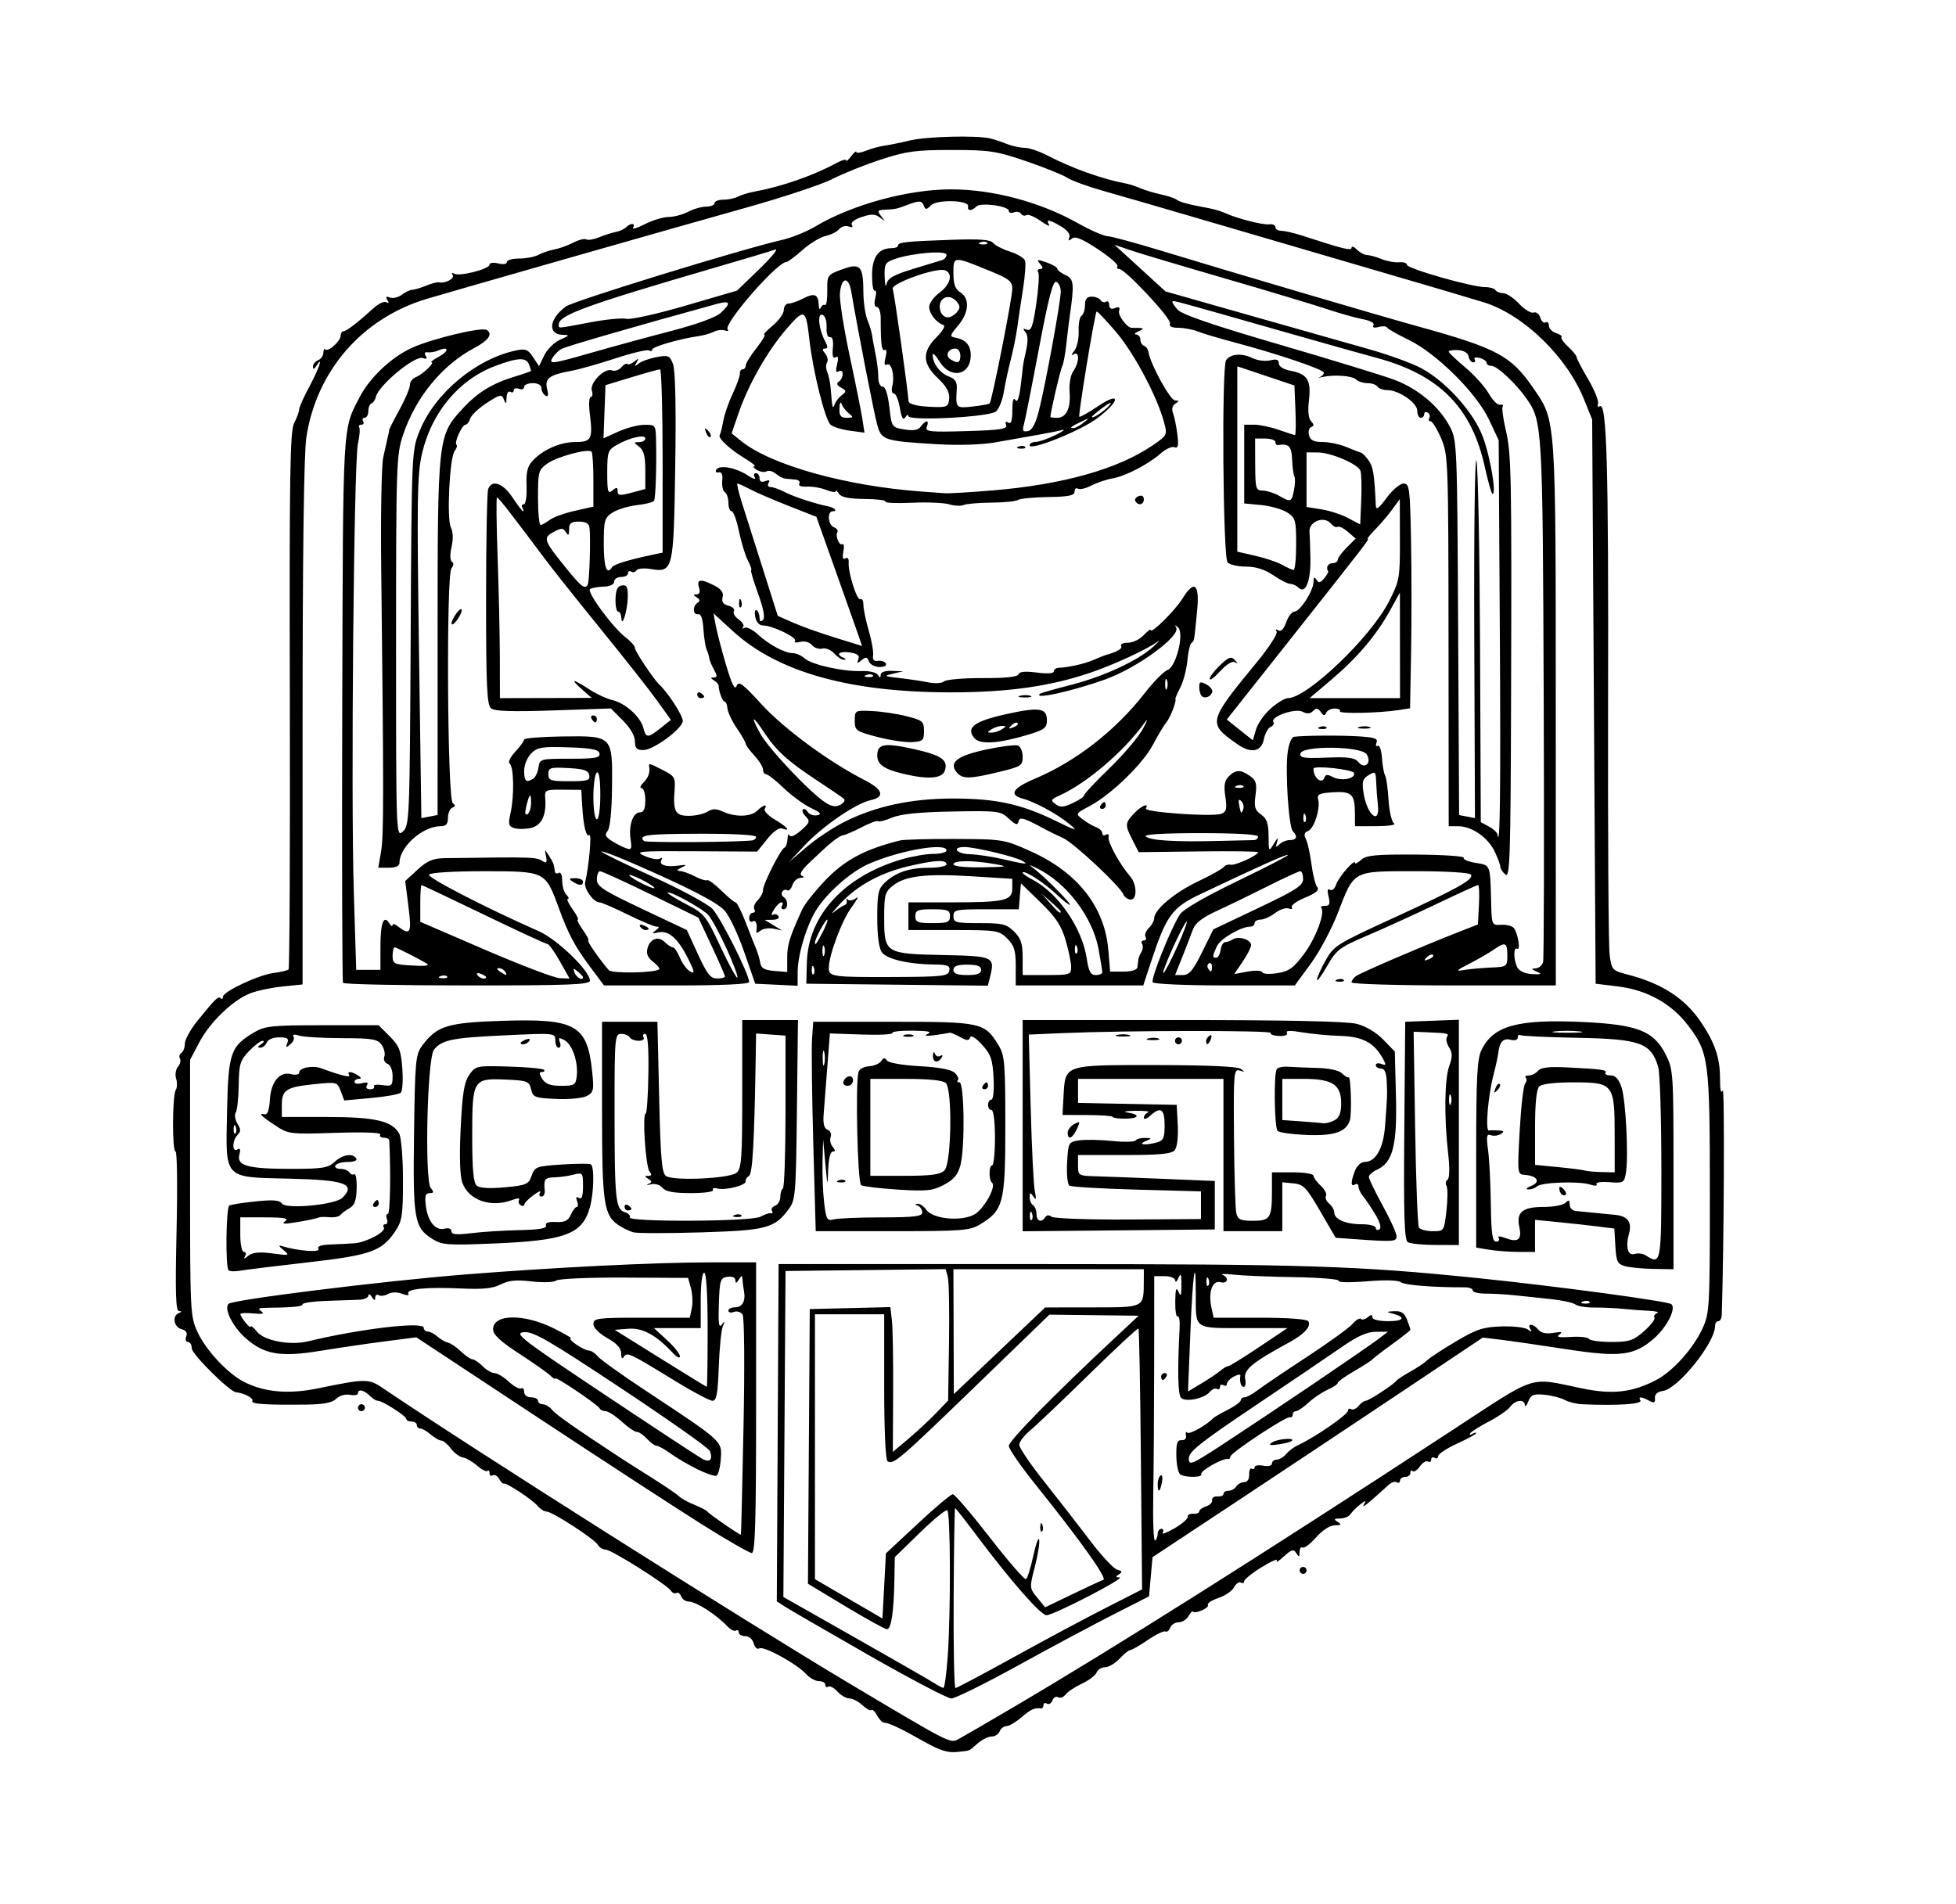 <?xml version="1.0" encoding="UTF-8" standalone="no"?>
<!-- Created with Inkscape (http://www.inkscape.org/) -->

<svg
   version="1.1"
   id="svg1"
   width="376.667"
   height="366.667"
   viewBox="0 0 376.667 366.667"
   sodipodi:docname="Scuderia K.svg"
   inkscape:version="1.3 (0e150ed6c4, 2023-07-21)"
   xmlns:inkscape="http://www.inkscape.org/namespaces/inkscape"
   xmlns:sodipodi="http://sodipodi.sourceforge.net/DTD/sodipodi-0.dtd"
   xmlns="http://www.w3.org/2000/svg"
   xmlns:svg="http://www.w3.org/2000/svg">
  <defs
     id="defs1" />
  <sodipodi:namedview
     id="namedview1"
     pagecolor="#ffffff"
     bordercolor="#000000"
     borderopacity="0.25"
     inkscape:showpageshadow="2"
     inkscape:pageopacity="0.0"
     inkscape:pagecheckerboard="0"
     inkscape:deskcolor="#d1d1d1"
     inkscape:zoom="1.4154546"
     inkscape:cx="188.27874"
     inkscape:cy="183.33333"
     inkscape:window-width="1366"
     inkscape:window-height="697"
     inkscape:window-x="-8"
     inkscape:window-y="-8"
     inkscape:window-maximized="1"
     inkscape:current-layer="g1" />
  <g
     inkscape:groupmode="layer"
     inkscape:label="Image"
     id="g1">
    <path
       style="fill:#000000"
       d="m 177.935,335.435 c -4.473,-2.536 -6.795,-3.634 -7.687,-3.634 -0.33,0 -0.935,-0.626 -1.344,-1.39 -0.409,-0.765 -0.902,-1.233 -1.094,-1.04 -0.193,0.193 -0.975,-0.232 -1.738,-0.943 -0.763,-0.711 -1.885,-1.293 -2.492,-1.293 -0.607,0 -1.641,-0.593 -2.297,-1.318 -0.656,-0.725 -1.452,-1.157 -1.77,-0.961 -0.318,0.196 -0.578,0.039 -0.578,-0.349 0,-0.388 -0.554,-0.706 -1.23,-0.706 -0.677,0 -1.782,-0.61 -2.456,-1.354 -1.776,-1.962 -8.173,-5.478 -9.018,-4.956 -0.402,0.248 -0.881,-0.174 -1.086,-0.956 -0.209,-0.797 -0.907,-1.4 -1.622,-1.4 -0.691,0 -1.256,-0.318 -1.256,-0.706 0,-0.388 -0.246,-0.554 -0.548,-0.367 -0.301,0.186 -1.03,-0.171 -1.62,-0.794 -2.194,-2.318 -6.07,-4.799 -7.497,-4.799 -0.574,0 -1.216,-0.448 -1.427,-0.996 -0.21,-0.548 -0.63,-0.843 -0.933,-0.656 -0.303,0.187 -0.758,0.005 -1.011,-0.404 -0.705,-1.141 -11.489,-7.944 -12.593,-7.944 -0.535,0 -1.213,-0.413 -1.506,-0.918 -0.667,-1.149 -8.784,-6.415 -9.888,-6.415 -0.448,0 -1.222,-0.491 -1.72,-1.091 -1.009,-1.216 -6.104,-4.567 -6.531,-4.297 -0.15,0.095 -0.544,-0.31 -0.874,-0.9 -0.331,-0.591 -0.882,-0.9 -1.227,-0.687 -0.344,0.213 -0.626,0.019 -0.626,-0.43 0,-0.449 -0.176,-0.641 -0.39,-0.427 -0.215,0.215 -1.119,-0.243 -2.01,-1.018 -0.891,-0.775 -2.126,-1.483 -2.744,-1.573 -0.618,-0.091 -1.646,-0.858 -2.285,-1.704 -0.639,-0.847 -1.468,-1.539 -1.844,-1.539 -0.376,0 -1.296,-0.525 -2.046,-1.167 -0.749,-0.642 -1.659,-1.167 -2.022,-1.167 -0.362,0 -0.659,-0.3 -0.659,-0.667 0,-0.367 -0.45,-0.667 -1,-0.667 -0.55,0 -1.008,-0.225 -1.018,-0.5 -0.021,-0.583 -4.733,-3.582 -5.506,-3.505 -0.288,0.029 -0.985,-0.408 -1.548,-0.971 -1.124,-1.124 -2.262,-1.35 -2.262,-0.45 0,0.316 -0.703,0.44 -1.561,0.276 -0.893,-0.171 -2.017,0.157 -2.625,0.765 -0.767,0.767 -2.421,1.079 -5.939,1.118 -7.82,0.088 -10.594,-0.11 -10.213,-0.726 0.306,-0.496 -1.689,-1.54 -3.135,-1.64 -1.199,-0.083 -8.527,-7.348 -8.527,-8.453 0,-0.685 -0.332,-1.246 -0.738,-1.246 -0.406,0 -0.555,-0.478 -0.331,-1.062 0.272,-0.708 -0.037,-1.178 -0.929,-1.411 -1.471,-0.385 -1.824,-2.553 -0.503,-3.086 0.628,-0.253 0.634,-0.349 0.023,-0.389 -0.621,-0.04 -0.727,-3.621 -0.456,-15.386 0.195,-8.433 0.109,-15.333 -0.19,-15.334 -0.679,-4.2e-4 -0.641,-10.764 0.042,-11.869 0.275,-0.445 0.306,-1.421 0.069,-2.168 -0.237,-0.748 -0.081,-1.782 0.348,-2.298 0.429,-0.516 0.598,-1.231 0.378,-1.589 -0.221,-0.357 -0.097,-0.838 0.276,-1.069 0.373,-0.23 0.678,-1.045 0.678,-1.811 0,-0.766 1.119,-2.773 2.486,-4.461 3.409,-4.207 3.958,-4.735 4.434,-4.259 0.227,0.227 0.413,0.098 0.413,-0.287 0,-1.004 6.892,-4.235 9.804,-4.596 1.355,-0.168 2.629,-0.47 2.83,-0.672 0.201,-0.201 0.313,-23.55 0.248,-51.886 -0.1,-43.498 0.03,-51.805 0.833,-53.354 0.523,-1.009 0.952,-2.175 0.952,-2.592 8e-5,-0.416 0.888,-2.407 1.974,-4.424 1.846,-3.43 2.794,-6.22 1.36,-4 -0.452,0.699 -0.649,0.743 -0.656,0.146 -0.006,-0.47 0.44,-1.027 0.99,-1.238 0.55,-0.211 1,-0.852 1,-1.424 0,-0.572 0.175,-0.864 0.39,-0.65 0.545,0.545 2.944,-1.613 2.944,-2.649 0,-0.469 0.252,-0.852 0.561,-0.852 0.559,0 2.684,-1.638 5.856,-4.513 0.918,-0.832 1.996,-1.311 2.396,-1.064 0.468,0.289 0.532,0.135 0.181,-0.434 -0.389,-0.63 -0.247,-0.768 0.499,-0.482 0.575,0.22 1.599,-0.019 2.276,-0.532 0.677,-0.513 1.587,-0.943 2.021,-0.954 0.434,-0.012 1.634,-0.37 2.667,-0.796 1.032,-0.426 2.133,-0.716 2.446,-0.644 1.206,0.277 3.095,-0.713 2.671,-1.4 -0.258,-0.418 -0.137,-0.53 0.289,-0.267 0.971,0.6 6.804,-0.886 6.804,-1.733 0,-0.371 0.73,-0.477 1.667,-0.241 0.961,0.241 1.667,0.131 1.667,-0.261 0,-0.374 1.07,-0.679 2.377,-0.679 1.307,0 2.984,-0.325 3.725,-0.721 0.741,-0.397 2.112,-0.86 3.046,-1.029 0.934,-0.169 2.566,-0.757 3.628,-1.306 1.061,-0.549 2.196,-0.834 2.521,-0.633 0.325,0.201 1.441,0.017 2.48,-0.408 1.039,-0.425 2.483,-0.886 3.208,-1.024 0.725,-0.138 1.61,-0.542 1.967,-0.898 0.876,-0.876 1.902,-0.825 1.351,0.068 -0.243,0.394 0.777,0.094 2.267,-0.667 1.49,-0.76 3.547,-1.384 4.57,-1.387 1.023,-0.002 2.719,-0.452 3.769,-1 1.05,-0.548 2.625,-0.996 3.5,-0.996 0.875,0 1.59,-0.3 1.59,-0.667 0,-0.367 0.77,-0.667 1.71,-0.667 0.941,0 2.216,-0.27 2.833,-0.601 0.618,-0.33 2.173,-0.792 3.456,-1.026 4.976,-0.907 11.177,-3.086 15.5,-5.447 1.008,-0.551 1.833,-0.777 1.833,-0.503 0,0.274 0.44,-0.084 0.979,-0.796 0.538,-0.712 0.988,-1.077 1,-0.811 0.012,0.266 0.846,0.153 1.855,-0.251 1.008,-0.404 2.583,-0.838 3.5,-0.964 0.917,-0.126 3.167,-0.584 5,-1.018 3.217,-0.76 12.596,-1.006 15.333,-0.401 0.733,0.162 2.178,0.637 3.21,1.056 1.032,0.419 2.591,0.761 3.465,0.761 0.873,0 2.882,0.675 4.463,1.5 4.714,2.459 10.638,4.567 15.195,5.407 0.55,0.101 1.75,0.501 2.667,0.887 0.917,0.387 2.717,0.926 4,1.198 1.283,0.272 2.633,0.726 3,1.008 0.622,0.478 2.286,0.916 6.333,1.664 0.917,0.17 2.267,0.581 3,0.915 2.345,1.068 7.295,2.327 8.5,2.163 0.642,-0.088 1.167,0.16 1.167,0.549 0,0.39 0.525,0.707 1.167,0.705 0.642,-0.002 2.517,0.437 4.167,0.976 7.781,2.539 9.333,2.917 9.333,2.273 0,-0.371 0.471,-0.202 1.048,0.374 0.576,0.576 1.457,1.048 1.957,1.048 0.5,0 1.754,0.345 2.786,0.768 1.032,0.422 2.552,0.701 3.377,0.619 0.825,-0.082 1.5,0.137 1.5,0.485 0,0.723 12.491,4.295 15.021,4.295 0.918,0 1.832,0.263 2.03,0.583 0.198,0.321 0.869,0.583 1.49,0.583 0.621,0 1.994,0.916 3.052,2.036 1.057,1.12 2.316,1.885 2.797,1.701 0.481,-0.185 1.062,0.253 1.29,0.973 0.229,0.72 0.694,1.137 1.034,0.927 0.34,-0.21 0.619,0.065 0.619,0.612 0,0.547 0.623,1.192 1.384,1.434 0.761,0.242 1.229,0.593 1.041,0.782 -0.188,0.188 0.389,1.02 1.283,1.849 0.894,0.829 1.626,1.722 1.626,1.985 0,0.263 0.999,2.182 2.22,4.265 1.221,2.083 2.082,4.2 1.914,4.705 -0.168,0.505 -0.011,0.736 0.35,0.513 1.339,-0.828 1.685,11.529 1.583,56.553 -0.057,25.3 0.075,47.374 0.295,49.053 0.39,2.981 0.472,3.072 3.519,3.865 6.562,1.709 10.954,4.553 14.025,9.082 2.719,4.009 3.714,6.919 3.714,10.859 0,2.301 0.185,3.132 0.522,2.35 0.385,-0.892 0.253,29.768 -0.186,43.29 -0.021,0.642 -0.319,1.167 -0.663,1.167 -0.344,0 -0.625,0.426 -0.625,0.946 0,3.204 -7.125,12.08 -10.026,12.49 -1.066,0.151 -1.61,0.634 -1.551,1.38 0.071,0.911 -0.161,1.014 -1.123,0.5 -1.508,-0.807 -2.158,-0.83 -1.682,-0.061 0.45,0.728 -4.364,1.049 -11.239,0.748 -1.075,-0.047 -2.575,-0.423 -3.333,-0.836 -0.759,-0.413 -2.508,-0.86 -3.888,-0.994 -2.114,-0.205 -2.606,-0.002 -3.124,1.291 -0.339,0.844 -0.635,1.16 -0.658,0.701 -0.062,-1.223 -1.831,-1.015 -2.838,0.333 -0.479,0.642 -2.321,1.917 -4.092,2.833 -1.772,0.917 -3.393,1.938 -3.603,2.27 -0.21,0.332 -0.035,0.389 0.388,0.127 0.423,-0.262 0.77,-0.33 0.77,-0.152 0,0.178 -1.65,1.079 -3.667,2.002 -2.017,0.923 -3.667,2.013 -3.667,2.422 0,0.409 -0.3,0.557 -0.667,0.331 -0.367,-0.227 -0.667,-0.077 -0.667,0.333 0,0.41 -0.279,0.573 -0.621,0.362 -0.342,-0.211 -1.043,0.219 -1.56,0.956 -0.516,0.737 -1.137,1.142 -1.379,0.9 -0.242,-0.242 -0.44,-0.09 -0.44,0.338 0,0.428 -0.45,0.778 -1,0.778 -0.55,0 -1,0.318 -1,0.706 0,0.388 -0.276,0.536 -0.613,0.327 -0.337,-0.208 -1.028,-0.001 -1.536,0.461 -4.168,3.791 -5.314,4.703 -4.826,3.839 0.502,-0.889 0.421,-0.889 -0.73,0 -0.712,0.55 -1.535,1.375 -1.828,1.833 -0.293,0.458 -1.193,0.838 -2,0.844 -1.192,0.008 -1.279,0.132 -0.467,0.656 0.803,0.519 0.693,0.648 -0.557,0.656 -0.93,0.006 -2.381,0.941 -3.602,2.32 -1.125,1.27 -2.299,2.153 -2.61,1.961 -0.311,-0.192 -0.569,0.194 -0.575,0.857 -0.009,1.004 -0.114,1.042 -0.632,0.223 -0.523,-0.827 -0.907,-0.722 -2.431,0.667 -0.995,0.907 -1.585,1.261 -1.311,0.787 0.274,-0.474 -1.028,0.076 -2.893,1.224 -1.865,1.147 -3.391,2.378 -3.391,2.735 0,0.357 -0.285,0.473 -0.633,0.257 -0.348,-0.215 -0.946,0.193 -1.328,0.907 -0.382,0.714 -1.75,1.647 -3.04,2.072 -1.29,0.426 -2.187,1.028 -1.995,1.339 0.342,0.554 -2.464,1.779 -2.884,1.259 -0.117,-0.145 -0.507,0.261 -0.866,0.902 -0.359,0.642 -1.206,1.167 -1.882,1.167 -0.676,0 -1.409,0.469 -1.629,1.042 -0.22,0.573 -0.631,0.899 -0.914,0.725 -0.283,-0.175 -1.795,0.556 -3.362,1.624 -1.566,1.068 -3.085,1.942 -3.375,1.942 -0.29,0 -1.231,0.75 -2.093,1.667 -0.861,0.917 -2.123,1.667 -2.804,1.667 -0.681,0 -1.411,0.451 -1.623,1.003 -0.212,0.552 -1.477,1.514 -2.812,2.139 -1.335,0.625 -2.757,1.569 -3.16,2.099 -0.403,0.53 -1.046,0.769 -1.43,0.532 -0.384,-0.237 -0.877,0.036 -1.096,0.607 -0.219,0.571 -0.701,0.852 -1.07,0.624 -0.369,-0.228 -0.671,-0.097 -0.671,0.291 0,0.388 -0.225,0.67 -0.5,0.627 -1.169,-0.185 -1.941,0.173 -3.77,1.746 -1.065,0.916 -2.35,1.666 -2.854,1.666 -0.504,0 -1.09,0.45 -1.301,1 -0.211,0.55 -0.906,1 -1.544,1 -0.638,0 -1.852,0.6 -2.697,1.333 -1.83,1.587 -1.211,1.333 -4,1.643 -1.744,0.194 -3.343,-0.313 -6.333,-2.009 z m 16.978,-6.475 c 19.77,-11.627 48.306,-29.637 84.689,-53.448 16.744,-10.958 14.594,-10.261 24.997,-8.107 5.898,1.221 9.589,0.819 14.237,-1.553 3.227,-1.646 7.185,-6.026 9.008,-9.969 1.369,-2.96 1.425,-3.991 1.422,-26.082 -0.003,-25.646 -0.185,-27.04 -4.222,-32.333 -3.182,-4.172 -7.885,-6.785 -13.442,-7.469 l -4.333,-0.533 -0.333,-54.333 -0.333,-54.333 -1.566,-3.882 c -3.312,-8.21 -11.58,-16.244 -19.198,-18.657 -1.78,-0.563 -10.436,-3.124 -19.236,-5.69 -8.8,-2.566 -23.35,-6.826 -32.333,-9.467 -8.983,-2.641 -18.774,-5.485 -21.757,-6.321 -2.983,-0.836 -6.133,-1.982 -7,-2.547 -0.867,-0.565 -4.427,-1.999 -7.91,-3.188 -5.757,-1.964 -7.061,-2.16 -14.333,-2.161 -6.952,-8.25e-4 -8.742,0.242 -13.667,1.855 -3.117,1.021 -7.317,2.707 -9.333,3.747 -2.017,1.04 -9.517,3.529 -16.667,5.532 -13.261,3.714 -54.697,15.548 -61.333,17.516 -12.49,3.705 -21.333,13.857 -23.276,26.721 -0.472,3.127 -0.724,22.282 -0.724,55.072 v 50.277 l -3.996,0.418 c -2.198,0.23 -5.015,0.843 -6.26,1.364 -3.355,1.402 -7.61,5.541 -9.629,9.366 l -1.782,3.376 v 24.667 c 0,23.831 0.049,24.772 1.433,27.766 1.602,3.464 5.767,7.947 8.882,9.557 3.963,2.05 8.647,2.463 14.399,1.271 8.961,-1.856 9.712,-1.864 12.286,-0.115 16.859,11.447 69.115,44.537 90,56.99 19.425,11.583 19.373,11.556 20.932,10.722 0.747,-0.4 5.417,-3.114 10.38,-6.033 z m -27.676,-10.196 c -8.049,-4.604 -15.313,-8.812 -16.142,-9.353 l -1.506,-0.983 0.173,-32.48 0.173,-32.48 50.667,0.003 c 50.751,0.003 60.812,0.327 84,2.702 15.066,1.543 36.617,4.448 37.263,5.023 0.945,0.841 -0.865,4.41 -3.336,6.58 -3.808,3.344 -6.552,3.684 -16.894,2.093 -4.968,-0.764 -10.62,-1.582 -12.56,-1.818 l -3.528,-0.429 -15.472,10.349 c -8.51,5.692 -22.822,15.21 -31.806,21.151 l -16.333,10.802 -0.333,3.772 -0.333,3.772 -7,3.563 c -3.85,1.959 -12.119,6.384 -18.376,9.833 -6.257,3.449 -11.971,6.271 -12.698,6.271 -0.727,0 -7.908,-3.767 -15.958,-8.37 z m 15.265,0.268 c 0.602,-8.482 0.543,-27.751 -0.086,-28.14 -0.286,-0.176 -2.676,1.781 -5.313,4.351 l -4.793,4.672 -0.078,4.443 c -0.107,6.074 -0.616,9.443 -1.426,9.443 -0.373,0 -3.95,-1.971 -7.949,-4.38 l -7.27,-4.38 0.174,-26.453 0.174,-26.453 7.758,-0.187 7.758,-0.187 0.3,2.521 c 0.165,1.386 0.273,7.661 0.24,13.945 l -0.06,11.424 3.002,-2.531 c 1.651,-1.392 4.047,-3.619 5.324,-4.949 l 2.322,-2.418 0.173,-11.141 c 0.095,-6.128 -0.011,-11.822 -0.236,-12.654 l -0.409,-1.512 -15.419,0.179 -15.419,0.179 -0.207,31.394 -0.207,31.394 13.874,7.867 c 7.631,4.327 14.474,8.259 15.207,8.738 0.733,0.479 1.513,0.886 1.734,0.906 0.22,0.019 0.595,-2.711 0.833,-6.067 z m 12.681,0.162 c 5.914,-3.267 13.901,-7.542 17.749,-9.5 l 6.997,-3.559 -0.226,-25 c -0.124,-13.75 -0.335,-25.112 -0.468,-25.249 -0.134,-0.137 -4.381,3.806 -9.438,8.763 -5.057,4.957 -10.17,9.821 -11.362,10.809 -1.192,0.988 -2.167,2.26 -2.167,2.827 0,0.567 2.175,3.765 4.833,7.107 2.658,3.342 6.625,8.447 8.815,11.344 2.19,2.897 4.54,5.414 5.223,5.593 0.963,0.252 1.042,0.451 0.352,0.889 -0.715,0.453 -0.694,0.573 0.11,0.608 1.252,0.056 -12.61,7.228 -14.06,7.275 -1.1,0.035 -6.851,-6.524 -13.559,-15.466 -2.132,-2.842 -3.959,-5.167 -4.061,-5.167 -0.102,0 -0.227,7.8 -0.278,17.333 -0.051,9.533 0.106,17.333 0.348,17.333 0.242,0 5.278,-2.673 11.192,-5.941 z m -18.474,-25.698 c 3.359,-3.132 6.407,-5.695 6.774,-5.695 0.367,0 3.575,3.748 7.129,8.33 3.555,4.581 6.689,8.19 6.964,8.02 0.276,-0.171 0.908,-2.194 1.406,-4.496 0.497,-2.302 1.006,-3.692 1.131,-3.087 0.125,0.604 -0.251,2.943 -0.835,5.197 -1.047,4.042 -1.041,4.123 0.464,5.956 l 1.526,1.858 5.22,-2.517 c 2.871,-1.384 5.565,-2.632 5.986,-2.772 0.796,-0.265 -4.433,-7.604 -13.19,-18.51 -2.759,-3.437 -5.017,-6.717 -5.017,-7.29 0,-0.978 8.631,-9.782 20,-20.402 l 5,-4.671 -8.591,-0.104 -8.591,-0.104 -14.214,13.755 c -14.689,14.214 -15.83,15.191 -16.943,14.503 -0.403,-0.249 -0.661,-5.856 -0.661,-14.369 v -13.961 h -6.667 -6.667 v 25.511 25.511 l 6.5,3.788 6.5,3.788 0.333,-6.271 0.333,-6.271 z m 23.612,0.583 c 0.032,-0.777 0.19,-0.935 0.403,-0.403 0.193,0.481 0.169,1.056 -0.053,1.278 -0.222,0.222 -0.379,-0.172 -0.35,-0.875 z m 22.614,1.35 c 0,-0.528 0.318,-0.961 0.706,-0.961 0.388,0 0.502,0.33 0.253,0.733 -0.249,0.403 0.76,0.035 2.243,-0.819 1.483,-0.853 2.644,-1.858 2.58,-2.233 -0.064,-0.375 0.409,-0.639 1.051,-0.588 0.642,0.051 1.167,-0.154 1.167,-0.455 0,-0.301 0.594,-0.736 1.32,-0.967 0.726,-0.23 1.251,-0.776 1.167,-1.212 -0.084,-0.436 0.372,-0.751 1.014,-0.7 0.642,0.051 1.167,-0.174 1.167,-0.5 0,-0.326 0.435,-0.593 0.967,-0.593 0.532,0 1.207,-0.375 1.5,-0.833 0.293,-0.458 0.983,-0.833 1.533,-0.833 0.601,0 0.98,-0.585 0.951,-1.467 -0.027,-0.807 0.198,-1.314 0.5,-1.127 0.302,0.187 0.549,0.063 0.549,-0.274 0,-0.337 0.75,-0.47 1.667,-0.295 0.973,0.186 1.667,0.009 1.667,-0.426 0,-0.409 0.413,-0.744 0.918,-0.744 0.505,0 1.318,-0.481 1.806,-1.069 0.488,-0.588 1.5,-1.351 2.248,-1.695 3.33,-1.532 9.694,-5.928 9.694,-6.697 0,-0.34 0.266,-0.453 0.591,-0.252 0.325,0.201 0.962,-0.081 1.415,-0.627 0.453,-0.546 1.074,-0.993 1.379,-0.993 0.594,0 5.353,-3.107 5.933,-3.873 0.191,-0.253 1.398,-1.043 2.681,-1.756 1.283,-0.713 2.728,-1.686 3.211,-2.163 0.483,-0.477 2.972,-2.112 5.533,-3.633 3.97,-2.358 5.265,-2.786 8.789,-2.9 2.273,-0.074 4.566,0.194 5.095,0.596 0.729,0.553 0.84,0.528 0.461,-0.103 -0.697,-1.16 0.57,-1.047 1.555,0.138 0.535,0.645 1.515,0.85 2.915,0.611 1.547,-0.265 1.851,-0.18 1.141,0.317 -0.7,0.491 -0.1,0.62 2.175,0.466 1.728,-0.117 3.306,0.053 3.507,0.378 0.2,0.324 2.136,0.59 4.302,0.59 3.453,0 4.227,-0.254 6.292,-2.067 1.295,-1.137 2.203,-2.311 2.019,-2.61 -0.184,-0.298 0.042,-0.695 0.502,-0.88 0.461,-0.186 -0.213,-0.383 -1.496,-0.439 -1.283,-0.056 -3.533,-0.225 -5,-0.376 -1.467,-0.151 -3.969,-0.266 -5.561,-0.254 -1.592,0.011 -3.242,-0.256 -3.667,-0.595 -0.425,-0.339 -2.572,-0.807 -4.772,-1.04 -2.2,-0.233 -5.35,-0.565 -7,-0.738 -1.65,-0.173 -4.125,-0.311 -5.5,-0.308 -1.375,0.003 -2.5,-0.27 -2.5,-0.607 0,-0.337 -0.675,-0.61 -1.5,-0.607 -6.007,0.023 -11.632,-0.424 -12.33,-0.979 -0.512,-0.407 -3.037,-0.476 -6.58,-0.181 -3.163,0.263 -5.594,0.224 -5.403,-0.088 0.191,-0.312 -3.598,-0.63 -8.42,-0.709 -4.822,-0.078 -10.117,-0.295 -11.767,-0.481 -1.65,-0.186 -2.625,-0.173 -2.167,0.031 1.335,0.593 0.96,1.781 -0.447,1.413 -1.537,-0.402 -2.353,1.964 -1.701,4.931 l 0.42,1.914 h 8.908 c 5.469,0 9.074,0.269 9.338,0.696 0.588,0.951 -0.795,2.481 -3.64,4.027 -7.166,3.892 -8.864,5.292 -8.531,7.033 0.166,0.868 0.043,1.578 -0.273,1.578 -0.542,0 -0.84,-1.019 -0.644,-2.195 0.049,-0.291 -0.516,-0.205 -1.254,0.19 -0.739,0.395 -1.343,1.026 -1.343,1.401 0,0.375 -0.3,0.497 -0.667,0.271 -0.367,-0.227 -0.667,-0.077 -0.667,0.333 0,0.41 -0.266,0.581 -0.591,0.38 -0.325,-0.201 -0.946,0.062 -1.379,0.584 -1.06,1.277 -4.65,2.015 -5.528,1.137 -0.617,-0.617 -0.71,-5.155 -0.276,-13.543 0.069,-1.343 -0.103,-2.3 -0.383,-2.127 -0.28,0.173 -0.488,-1.128 -0.462,-2.892 0.035,-2.405 0.19,-2.873 0.62,-1.873 0.446,1.038 0.573,0.744 0.573,-1.333 0,-2.077 -0.127,-2.372 -0.573,-1.333 -0.315,0.733 -0.594,0.958 -0.62,0.5 -0.026,-0.471 -0.916,-0.833 -2.047,-0.833 h -2 l -0.013,16.5 c -0.007,9.075 -0.088,20.6 -0.179,25.611 -0.092,5.011 0.064,8.968 0.346,8.794 0.282,-0.174 0.513,-0.749 0.513,-1.278 z m 0,-9.588 c 0,-0.712 0.257,-1.453 0.57,-1.646 0.314,-0.194 0.429,0.388 0.256,1.294 -0.376,1.967 -0.826,2.159 -0.826,0.352 z m 4.32,-1.883 c -0.374,-0.269 -0.702,-1.874 -0.728,-3.565 -0.038,-2.418 0.179,-3.059 1.014,-3 0.619,0.044 0.969,-0.342 0.84,-0.925 -0.122,-0.55 -0.006,-0.784 0.258,-0.52 0.4,0.4 3.8,-1.505 4.964,-2.782 0.183,-0.201 1.458,-0.938 2.833,-1.637 1.375,-0.699 2.5,-1.524 2.5,-1.833 0,-0.309 0.328,-0.562 0.728,-0.562 0.4,0 1.525,-0.612 2.5,-1.361 0.975,-0.749 5.222,-3.62 9.439,-6.38 4.217,-2.761 8.199,-5.641 8.85,-6.4 0.651,-0.759 1.373,-1.191 1.605,-0.959 0.232,0.232 0.825,0.088 1.317,-0.321 0.658,-0.546 0.895,-0.545 0.895,0.006 0,0.447 1.261,0.748 3.133,0.748 3.07,0 3.365,-0.843 0.533,-1.525 -1,-0.24 -0.87,-0.34 0.516,-0.398 1.409,-0.059 2.005,0.33 2.5,1.633 0.358,0.941 0.65,1.815 0.65,1.943 0,0.128 -1.575,1.374 -3.5,2.768 -1.925,1.394 -3.65,2.721 -3.833,2.948 -0.183,0.227 -1.758,1.241 -3.5,2.252 -1.742,1.011 -3.167,2.037 -3.167,2.28 0,0.242 -0.868,0.825 -1.929,1.294 -1.061,0.47 -2.726,1.593 -3.701,2.496 -0.975,0.903 -2.056,1.642 -2.404,1.642 -0.348,0 -0.632,0.3 -0.632,0.667 0,0.367 -0.239,0.592 -0.531,0.5 -0.736,-0.231 -11.469,6.866 -11.469,7.584 0,0.32 -0.225,0.529 -0.5,0.463 -0.935,-0.225 -5.445,2.337 -5.099,2.897 0.423,0.685 -3.139,0.725 -4.082,0.047 z m 25.4,-17.237 c 5.896,-3.989 11.596,-7.919 12.667,-8.732 l 1.947,-1.479 -2.333,3.9e-4 c -1.683,2.7e-4 -3.542,0.84 -6.667,3.013 -2.383,1.657 -9.958,6.789 -16.833,11.406 -10.278,6.901 -12.5,8.671 -12.5,9.956 0,1.456 0.444,1.273 6.5,-2.674 3.575,-2.33 11.324,-7.5 17.219,-11.489 z m -7.719,11.118 c 1.034,-0.707 4.518,-1 3.841,-0.323 -0.21,0.21 -1.385,0.522 -2.611,0.694 -1.664,0.234 -1.976,0.139 -1.23,-0.371 z m -21.333,-12.705 c 0,-0.367 0.318,-0.667 0.706,-0.667 0.388,0 0.521,0.3 0.294,0.667 -0.227,0.367 -0.544,0.667 -0.706,0.667 -0.162,0 -0.294,-0.3 -0.294,-0.667 z m -13.244,-13.322 c 10.138,-0.013 9.88,0.122 9.902,-5.178 l 0.009,-2.167 h -18.336 -18.336 l 0.04,12.024 0.04,12.024 8.797,-8.346 8.797,-8.346 z m 24.63,12.212 c 0.579,-0.49 1.262,-0.89 1.517,-0.89 0.256,0 2.929,-1.65 5.942,-3.667 l 5.477,-3.667 h -8.423 c -9.682,0 -9.232,0.317 -9.232,-6.499 0,-8.122 -0.594,-3.887 -1.046,7.457 l -0.448,11.25 2.58,-1.547 c 1.419,-0.851 3.054,-1.948 3.633,-2.437 z m 71.1,-13.293 c -0.222,-0.222 -0.797,-0.245 -1.278,-0.053 -0.532,0.213 -0.374,0.371 0.403,0.403 0.703,0.029 1.097,-0.129 0.875,-0.35 z m -73.364,-4.389 c -0.213,-0.532 -0.371,-0.374 -0.403,0.403 -0.029,0.703 0.129,1.097 0.35,0.875 0.222,-0.222 0.245,-0.797 0.053,-1.278 z m -97.523,47.28 c -4.804,-3.018 -19.152,-12.364 -31.884,-20.768 l -23.15,-15.28 -6.116,0.791 c -3.364,0.435 -8.991,1.261 -12.506,1.835 -7.507,1.227 -10.657,0.689 -14.203,-2.424 -2.503,-2.197 -4.267,-5.715 -3.334,-6.647 0.8,-0.8 29.435,-4.363 45.261,-5.633 17.159,-1.376 36.813,-2.352 47.5,-2.357 l 8.833,-0.004 v 28 c 0,21.962 -0.18,27.997 -0.833,27.988 -0.458,-0.007 -4.764,-2.482 -9.568,-5.5 z m 7.977,-18.821 c 0.236,-11.775 0.159,-21.067 -0.18,-21.597 -0.327,-0.512 -1.075,-0.746 -1.662,-0.521 -0.587,0.225 -1.067,0.119 -1.067,-0.236 0,-0.355 0.568,-0.646 1.262,-0.646 1.407,0 2.094,-1.222 1.741,-3.095 -0.129,-0.681 -0.261,-1.688 -0.295,-2.238 -0.054,-0.889 -0.133,-0.889 -0.707,0 -0.476,0.737 -0.649,0.768 -0.656,0.12 -0.006,-0.529 -0.608,-0.795 -1.51,-0.667 -1.385,0.197 -1.513,0.598 -1.675,5.213 -0.133,3.783 0.004,4.757 0.563,4 0.591,-0.801 0.63,-0.735 0.195,0.333 -0.299,0.733 -0.647,4.258 -0.774,7.833 -0.183,5.157 -0.432,6.5 -1.206,6.5 -0.537,0 -3.742,-1.696 -7.122,-3.77 -8.922,-5.472 -9.335,-5.667 -9.944,-4.708 -0.333,0.525 -0.519,0.297 -0.525,-0.647 -0.007,-1.001 -0.846,-1.927 -2.677,-2.956 -1.582,-0.889 -2.667,-1.991 -2.667,-2.709 0,-1.112 0.758,-1.211 9.28,-1.211 h 9.28 l 0.388,-1.833 c 0.213,-1.008 0.141,-2.733 -0.162,-3.833 l -0.55,-2 -12.285,-0.061 c -6.773,-0.034 -12.652,0.221 -13.102,0.567 -0.461,0.355 -2.532,0.429 -4.757,0.171 -2.977,-0.345 -4.434,-0.202 -5.957,0.585 -1.529,0.791 -3.44,0.975 -7.91,0.765 -6.44,-0.304 -10.422,0.118 -9.85,1.044 0.21,0.34 -0.302,0.338 -1.208,-0.007 -0.954,-0.363 -2.02,-0.348 -2.71,0.038 -0.625,0.35 -1.434,0.452 -1.798,0.227 -0.364,-0.225 -0.666,-0.016 -0.672,0.464 -0.007,0.634 -0.187,0.599 -0.656,-0.127 -0.355,-0.55 -0.651,-0.668 -0.656,-0.262 -0.006,0.406 -0.835,0.767 -1.844,0.802 -1.008,0.035 -3.858,0.135 -6.333,0.221 -2.475,0.086 -4.5,0.381 -4.5,0.656 0,0.443 -1.77,0.61 -7.269,0.689 -1.236,0.018 -1.388,0.171 -0.667,0.668 0.658,0.454 0.193,0.573 -1.564,0.403 -1.375,-0.133 -2.49,-0.078 -2.479,0.124 0.036,0.615 1.979,2.992 1.979,2.42 0,-0.294 0.559,0.155 1.241,0.998 1.394,1.722 6.357,2.657 9.759,1.838 10.187,-2.45 22.333,-3.874 22.333,-2.619 0,0.401 0.351,0.729 0.781,0.729 0.429,0 1.254,0.426 1.833,0.948 0.579,0.521 1.489,1.046 2.022,1.167 0.533,0.121 1.672,0.894 2.53,1.719 0.858,0.825 1.847,1.5 2.197,1.5 0.35,0 1.236,0.6 1.97,1.333 0.733,0.733 1.768,1.333 2.299,1.333 0.531,0 1.769,0.744 2.751,1.654 0.982,0.91 2.047,1.492 2.368,1.294 0.321,-0.198 0.583,0.108 0.583,0.679 0,0.595 0.57,1.039 1.333,1.039 0.733,0 1.333,0.3 1.333,0.667 0,0.367 0.413,0.667 0.918,0.667 0.505,0 1.33,0.502 1.833,1.115 0.769,0.937 4.546,3.578 13.66,9.552 0.839,0.55 3.415,2.185 5.724,3.634 2.309,1.449 4.547,2.977 4.974,3.396 0.427,0.419 1.777,1.167 3,1.662 1.223,0.495 2.373,1.102 2.557,1.35 0.385,0.52 6.288,4.576 6.412,4.406 0.045,-0.062 0.269,-9.413 0.497,-20.78 z m -8.937,8.16 c -1.665,-0.821 -3.962,-2.169 -5.103,-2.994 -1.141,-0.825 -2.357,-1.5 -2.702,-1.5 -0.345,0 -1.17,-0.6 -1.834,-1.333 -0.664,-0.733 -1.543,-1.333 -1.955,-1.333 -0.411,0 -1.733,-0.9 -2.938,-2 -1.204,-1.1 -2.596,-2 -3.093,-2 -0.497,0 -1.003,-0.232 -1.126,-0.516 -0.298,-0.693 -8.556,-6.266 -8.556,-5.774 0,0.212 -0.422,-0.036 -0.938,-0.552 -0.516,-0.516 -3.207,-2.412 -5.98,-4.214 -3.656,-2.376 -5.047,-3.669 -5.062,-4.705 -0.042,-2.96 5.887,-3.07 11.63,-0.217 2.191,1.088 3.699,1.979 3.352,1.979 -0.347,0 0.11,0.519 1.016,1.154 0.906,0.635 2.009,1.16 2.451,1.167 0.442,0.007 1.192,0.498 1.668,1.09 0.475,0.593 4.614,3.558 9.198,6.59 15.068,9.967 14.764,9.692 14.533,13.195 -0.11,1.668 -0.5,3.129 -0.867,3.246 -0.367,0.117 -2.029,-0.46 -3.695,-1.281 z m 2.446,-3.512 c -0.206,-0.536 -7.868,-5.946 -17.028,-12.023 -14.129,-9.374 -16.978,-11.017 -18.793,-10.837 -1.948,0.193 -0.568,1.259 15.465,11.949 9.682,6.456 18.204,12.062 18.937,12.459 1.444,0.781 2.056,0.113 1.419,-1.547 z m -0.419,-23.315 c 0,-6.889 -0.249,-11 -0.667,-11 -0.389,0 -0.667,2.222 -0.667,5.333 v 5.333 l -4.5,0.003 -4.5,0.003 2.5,2.296 c 1.375,1.263 2.5,2.668 2.5,3.123 0,0.46 -0.583,0.201 -1.314,-0.584 -3.257,-3.496 -5.863,-4.927 -8.585,-4.715 l -2.666,0.207 8.783,5.482 c 4.831,3.015 8.858,5.49 8.95,5.5 0.092,0.01 0.167,-4.932 0.167,-10.982 z M 44.014,244.657 c -0.624,-0.624 -0.493,-12.061 0.142,-12.454 0.305,-0.188 2.585,-0.551 5.066,-0.805 3.35,-0.343 4.647,-0.243 5.038,0.389 0.726,1.175 10.315,0.279 11.685,-1.092 2.647,-2.647 0.499,-3.427 -10.113,-3.675 -12.929,-0.302 -12.385,0.281 -12.108,-12.984 0.235,-11.291 0.659,-12.513 5.281,-15.236 2.013,-1.186 3.463,-1.333 13.083,-1.333 h 10.82 l 2.136,2.135 c 1.832,1.832 2.177,2.714 2.431,6.216 0.162,2.245 0.033,4.333 -0.288,4.639 -0.321,0.307 -2.903,0.769 -5.738,1.028 l -5.154,0.47 -0.683,-1.796 c -0.675,-1.776 -0.733,-1.791 -5.179,-1.329 -5.354,0.556 -6.163,1.088 -6.163,4.053 v 2.252 h 8.688 c 9.3,0 12.605,0.767 13.925,3.233 0.396,0.74 0.72,4.771 0.72,8.958 0,6.793 -0.162,7.852 -1.502,9.841 -2.59,3.844 -4.719,4.596 -16.961,5.99 -6.162,0.702 -11.993,1.42 -12.959,1.595 -0.965,0.175 -1.94,0.133 -2.167,-0.094 z m 8.426,-3.237 c 3.307,0.433 3.424,0.398 2.162,-0.636 -0.964,-0.791 -1.034,-1.001 -0.252,-0.759 2.966,0.916 7.422,1.256 6.974,0.531 -0.318,-0.515 0.451,-0.79 2.405,-0.861 1.58,-0.057 3.624,-0.162 4.543,-0.232 2.277,-0.174 6.132,-2.239 5.646,-3.026 -0.217,-0.351 -0.086,-0.638 0.291,-0.638 0.377,0 0.512,-0.45 0.301,-1 -0.211,-0.55 -0.127,-1 0.188,-1 0.435,1.3e-4 0.58,-7.829 0.263,-14.167 -0.014,-0.275 -0.493,-0.5 -1.064,-0.5 -0.572,0 -0.868,-0.277 -0.658,-0.616 0.23,-0.371 -3.201,-0.5 -8.626,-0.323 -8.855,0.289 -9.052,0.264 -11.675,-1.472 -2.732,-1.808 -3.255,-2.383 -1.901,-2.089 0.467,0.102 0.827,-0.951 0.921,-2.694 0.191,-3.536 1.862,-5.611 4.072,-5.056 0.865,0.217 1.573,0.097 1.573,-0.266 0,-0.958 2.564,-1.481 4.234,-0.864 3.793,1.402 5.741,1.88 5.398,1.325 -0.491,-0.795 0.431,-0.765 1.701,0.056 0.667,0.431 0.722,0.65 0.167,0.656 -0.458,0.006 -0.833,0.282 -0.833,0.614 0,0.332 0.647,0.435 1.438,0.228 0.985,-0.258 1.287,-0.133 0.961,0.396 -0.286,0.463 -0.045,0.772 0.602,0.772 0.593,0 0.927,-0.246 0.741,-0.546 -0.186,-0.3 0.547,-0.416 1.627,-0.258 1.804,0.265 1.965,0.124 1.965,-1.716 0,-1.157 -0.418,-2.165 -0.989,-2.384 -0.547,-0.21 -0.818,-0.824 -0.607,-1.374 0.21,-0.547 -0.021,-1.569 -0.512,-2.27 -0.779,-1.112 -1.761,-1.278 -7.64,-1.292 -3.711,-0.009 -7.423,-0.231 -8.249,-0.493 -0.936,-0.297 -1.348,-0.227 -1.093,0.186 0.225,0.364 -0.044,1.039 -0.598,1.499 -0.84,0.697 -0.938,0.654 -0.588,-0.258 0.332,-0.865 3.9e-4,-1.094 -1.58,-1.094 -1.163,0 -2.161,0.419 -2.384,1 -0.211,0.55 -0.768,0.995 -1.238,0.99 -0.597,-0.007 -0.553,-0.205 0.146,-0.656 0.55,-0.355 0.681,-0.651 0.291,-0.656 -0.39,-0.006 -1.569,0.888 -2.62,1.985 -1.701,1.775 -1.918,2.491 -1.971,6.5 -0.033,2.478 -0.289,4.868 -0.569,5.311 -0.28,0.443 -0.132,1.411 0.33,2.15 0.662,1.06 0.667,1.516 0.023,2.16 -1.056,1.056 -1.094,3.467 -0.045,2.818 0.531,-0.328 0.652,-0.018 0.386,0.997 -0.558,2.133 1.621,2.734 9.913,2.734 6.063,0 7.173,-0.176 8.416,-1.333 1.538,-1.433 3.512,-1.748 4.18,-0.667 0.24,0.388 -0.424,0.667 -1.588,0.667 -1.1,0 -2.185,0.3 -2.412,0.667 -0.227,0.367 0.188,0.667 0.921,0.667 0.733,0 1.522,0.305 1.752,0.678 0.23,0.373 0.657,0.53 0.948,0.35 0.291,-0.18 0.496,1.057 0.454,2.748 -0.058,2.335 -0.397,3.254 -1.409,3.816 -0.733,0.407 -1.518,0.993 -1.743,1.3 -0.225,0.308 -1.125,0.5 -2,0.426 -0.875,-0.073 -1.741,-0.077 -1.924,-0.009 -0.76,0.284 -2.488,0.645 -5,1.044 -1.984,0.315 -2.411,0.241 -1.667,-0.289 0.747,-0.531 -0.225,-0.714 -3.833,-0.722 l -4.833,-0.01 v 3.333 c 0,1.902 0.303,3.333 0.706,3.333 0.388,0 0.481,0.375 0.205,0.833 -0.338,0.562 -0.132,0.534 0.632,-0.085 0.823,-0.668 2.088,-0.794 4.628,-0.461 z m 19.496,-9.62 c 0.227,-0.367 0.544,-0.667 0.706,-0.667 0.162,0 0.294,0.3 0.294,0.667 0,0.367 -0.318,0.667 -0.706,0.667 -0.388,0 -0.521,-0.3 -0.294,-0.667 z m -26.545,-14.792 c -0.213,-0.532 -0.371,-0.374 -0.403,0.403 -0.029,0.703 0.129,1.097 0.35,0.875 0.222,-0.222 0.245,-0.797 0.053,-1.278 z m 267.545,26.865 c -1.461,-0.404 -1.691,-0.88 -1.865,-3.852 l -0.199,-3.391 -3.135,-0.398 c -1.724,-0.219 -5.16,-0.597 -7.635,-0.84 l -4.5,-0.443 v 3.092 3.092 l -3.167,-0.007 c -1.742,-0.004 -4.292,-0.193 -5.667,-0.421 l -2.5,-0.413 v -17.979 c 0,-14.795 0.181,-18.351 1.022,-20.079 2.282,-4.691 6.952,-5.975 19.593,-5.386 10.461,0.487 13.597,1.723 15.885,6.26 1.452,2.879 1.5,3.59 1.5,22.167 v 19.192 l -3.833,-0.067 c -2.108,-0.037 -4.583,-0.274 -5.5,-0.527 z m 6.993,-18.909 c -0.004,-9.623 -0.279,-18.394 -0.612,-19.49 -1.407,-4.631 -3.469,-5.365 -15.695,-5.589 -5.673,-0.104 -10.548,-0.333 -10.833,-0.509 -0.286,-0.176 -0.519,0.032 -0.519,0.463 0,0.455 -0.558,0.638 -1.333,0.435 -1.445,-0.378 -2.151,0.354 -2.407,2.493 -0.09,0.752 -0.518,2.717 -0.951,4.367 -1.027,3.916 -1.586,10.734 -0.87,10.608 0.308,-0.054 1.16,-0.059 1.894,-0.01 1.049,0.07 1.133,0.216 0.394,0.684 -0.517,0.327 -1.376,0.427 -1.91,0.222 -0.802,-0.308 -0.894,0.193 -0.528,2.895 0.243,1.797 0.483,6.492 0.534,10.434 0.071,5.587 0.293,7.167 1.007,7.167 0.503,0 0.731,-0.299 0.505,-0.665 -0.271,-0.439 0.186,-0.438 1.35,0.005 2.36,0.897 3.148,0.268 2.629,-2.098 -0.635,-2.891 0.572,-3.909 4.635,-3.909 1.898,0 3.812,-0.36 4.252,-0.8 0.622,-0.622 0.8,-0.548 0.8,0.333 0,0.623 0.525,1.182 1.167,1.242 0.642,0.06 2.217,0.215 3.5,0.346 1.283,0.131 3.083,0.307 4,0.392 2.493,0.231 3.367,1.361 2.768,3.581 -0.722,2.677 -0.242,4.373 1.12,3.949 0.612,-0.19 1.562,-0.057 2.112,0.295 2.96,1.898 3,1.672 2.993,-16.841 z m -19.215,5.059 c -0.244,-0.244 -0.444,-0.754 -0.444,-1.133 0,-0.418 0.311,-0.378 0.789,0.1 0.434,0.434 0.634,0.944 0.444,1.133 -0.189,0.189 -0.544,0.144 -0.789,-0.1 z m -5.831,-1.618 c 1.853,-0.741 1.162,-1.937 -1.223,-2.116 -1.465,-0.11 -1.472,-0.17 -1.016,-8.466 0.253,-4.595 0.72,-8.683 1.037,-9.083 0.317,-0.4 0.38,-0.925 0.139,-1.167 -0.241,-0.241 0.025,-0.439 0.591,-0.439 0.566,0 1.363,-0.402 1.771,-0.894 0.533,-0.642 2.105,-0.826 5.582,-0.652 6.778,0.338 7.755,0.476 7.404,1.046 -0.17,0.275 0.285,0.5 1.012,0.5 0.918,0 1.555,0.71 2.088,2.325 0.828,2.509 1.369,13.479 0.817,16.568 -0.317,1.776 -0.513,1.879 -3.179,1.667 -1.589,-0.127 -2.676,0.04 -2.467,0.379 0.217,0.352 -0.298,0.385 -1.23,0.079 -2.112,-0.693 -9.43,-0.436 -10.238,0.359 -0.348,0.343 -1.098,0.604 -1.667,0.581 -0.586,-0.024 -0.335,-0.322 0.58,-0.687 z m 16.054,-9.789 c 0,-9.838 -0.241,-10.148 -7.904,-10.148 -3.645,0 -6.129,0.3 -6.629,0.8 -0.523,0.523 -0.8,3.277 -0.8,7.947 v 7.147 l 4.5,0.436 c 2.475,0.24 4.8,0.54 5.167,0.667 0.367,0.127 1.792,0.254 3.167,0.283 l 2.5,0.053 z m -22.957,-9.01 c 0.25,-0.657 0.623,-1.027 0.828,-0.822 0.205,0.205 4.2e-4,0.743 -0.455,1.195 -0.658,0.654 -0.735,0.577 -0.373,-0.373 z m 16.109,-10.958 c -1.383,-0.144 -3.483,-0.142 -4.667,0.005 -1.183,0.147 -0.052,0.265 2.515,0.262 2.567,-0.003 3.535,-0.123 2.152,-0.268 z M 83.215,238.599 c -3.446,-2.193 -3.707,-3.714 -3.483,-20.31 0.19,-14.098 0.293,-15.181 1.606,-16.941 2.817,-3.775 4.849,-4.396 15.506,-4.735 14.05,-0.447 16.251,0.804 17.187,9.767 0.374,3.578 0.279,4.018 -1.021,4.714 -0.799,0.428 -3.406,0.68 -5.893,0.57 -4.138,-0.183 -4.488,-0.317 -4.849,-1.863 -0.36,-1.543 -0.715,-1.681 -4.785,-1.862 -6.412,-0.285 -6.549,-0.059 -6.549,10.828 0,6.557 0.231,9.062 0.884,9.605 0.57,0.473 2.489,0.584 5.404,0.312 4.153,-0.388 4.571,-0.569 5.151,-2.234 0.597,-1.714 0.909,-1.83 5.763,-2.152 2.822,-0.187 5.356,-0.208 5.631,-0.046 0.714,0.42 0.611,5.456 -0.169,8.265 -1.448,5.212 -4.688,6.426 -18.663,6.995 -8.852,0.36 -9.841,0.283 -11.721,-0.913 z m 16.805,-1.668 c 3.826,-0.078 5.331,-0.34 5.12,-0.89 -0.196,-0.51 0.466,-0.744 1.909,-0.676 1.706,0.08 2.36,-0.238 2.872,-1.397 0.365,-0.825 0.883,-1.5 1.151,-1.5 0.268,0 0.296,-0.499 0.062,-1.109 -0.286,-0.746 -0.17,-0.951 0.354,-0.627 0.547,0.338 0.78,-0.331 0.78,-2.237 0,-2.636 -0.056,-2.704 -1.833,-2.245 -1.008,0.261 -2.658,0.491 -3.667,0.511 -1.839,0.037 -2.088,0.376 -1.868,2.54 0.065,0.642 -0.218,1.167 -0.629,1.167 -0.411,0 -0.531,-0.351 -0.266,-0.781 0.265,-0.429 -0.308,-0.204 -1.273,0.5 -0.966,0.704 -1.765,1.523 -1.776,1.82 -0.011,0.297 -0.326,0.351 -0.698,0.121 -0.373,-0.23 -0.506,-0.697 -0.295,-1.037 0.22,-0.356 -0.361,-0.336 -1.366,0.046 -4.063,1.545 -8.391,0.023 -9.573,-3.367 -0.464,-1.33 -0.574,-5.1 -0.309,-10.52 0.328,-6.701 0.67,-8.816 1.658,-10.228 1.219,-1.743 1.377,-1.776 7.587,-1.595 3.488,0.102 6.535,0.378 6.77,0.614 0.236,0.236 0.076,0.428 -0.355,0.428 -0.584,0 -0.571,0.34 0.049,1.333 0.618,0.989 1.555,1.333 3.628,1.333 2.552,0 2.814,-0.16 3.014,-1.833 0.32,-2.685 -0.854,-6.15 -2.356,-6.954 -1.085,-0.581 -1.238,-0.516 -0.896,0.377 0.227,0.593 0.123,1.078 -0.232,1.078 -0.355,0 -0.646,-0.642 -0.646,-1.426 0,-1.412 -0.091,-1.421 -9.716,-0.965 -10.229,0.485 -12.067,0.856 -13.645,2.755 -1.307,1.572 -1.848,25.179 -0.611,26.669 0.641,0.773 0.595,0.966 -0.23,0.966 -0.801,0 -0.963,0.554 -0.725,2.474 0.375,3.02 1.88,4.834 3.631,4.376 0.775,-0.203 1.295,-0.002 1.295,0.499 0,0.63 0.95,0.721 3.833,0.365 2.108,-0.26 6.272,-0.523 9.252,-0.584 z m 0.248,-36.059 c 0,-0.144 0.466,-0.441 1.035,-0.659 0.593,-0.228 0.861,-0.116 0.627,0.262 -0.392,0.633 -1.662,0.937 -1.662,0.397 z m 170.824,38.373 c -0.657,-0.417 -0.804,-5.169 -0.667,-21.49 l 0.176,-20.955 5.167,-0.195 5.167,-0.195 v 21.695 21.695 l -4.5,-0.01 c -2.475,-0.006 -4.879,-0.251 -5.343,-0.545 z m 7.458,-6.12 c 0.249,-2.205 0.25,-4.338 7e-4,-4.741 -0.249,-0.403 -0.161,-0.924 0.196,-1.158 0.403,-0.264 0.448,-2.195 0.12,-5.092 -0.791,-6.984 -0.699,-14.291 0.213,-16.813 0.641,-1.772 0.636,-2.52 -0.023,-3.574 -0.458,-0.734 -0.655,-1.621 -0.438,-1.973 0.456,-0.738 0.297,-0.78 -3.541,-0.938 l -2.857,-0.118 0.29,18.496 c 0.159,10.173 0.488,18.816 0.73,19.208 0.242,0.392 1.434,0.713 2.648,0.713 2.204,0 2.209,-0.006 2.661,-4.009 z m 0.827,-22.158 c -0.185,-0.458 -0.336,-0.083 -0.336,0.833 0,0.917 0.151,1.292 0.336,0.833 0.185,-0.458 0.185,-1.208 0,-1.667 z m -18.805,27.68 -3.364,-0.24 -2.982,-5.137 c -2.646,-4.558 -3.224,-5.16 -5.136,-5.345 l -2.155,-0.209 v 4.709 4.709 h -5.667 -5.667 v -14.667 -14.667 h -14 -14 v 2.315 2.315 l 9.5,0.185 9.5,0.185 0.202,3.89 c 0.119,2.294 -0.12,4.277 -0.582,4.833 -0.604,0.728 -2.824,0.944 -9.702,0.944 h -8.918 v 2 c 0,1.929 0.112,2.003 3.167,2.086 1.742,0.047 7.667,0.272 13.167,0.5 l 10,0.414 v 4.667 4.667 l -18.5,0.177 -18.5,0.177 v -20.344 -20.344 h 30.705 c 19.98,0 31.714,0.254 33.595,0.728 1.773,0.446 3.756,1.62 5.129,3.035 l 2.238,2.307 0.219,8.588 c 0.242,9.48 -0.613,12.791 -3.658,14.178 -0.859,0.391 -1.561,1.013 -1.561,1.381 0,0.368 1.2,2.856 2.667,5.528 1.467,2.672 2.667,5.323 2.667,5.89 0,1.069 -0.534,1.104 -8.364,0.545 z m 4.276,-4.733 c -0.806,-1.346 -1.866,-2.921 -2.355,-3.5 -0.49,-0.579 -0.89,-1.422 -0.89,-1.873 0,-0.451 -0.3,-0.635 -0.667,-0.408 -0.843,0.521 -0.849,-0.432 -0.017,-2.623 0.366,-0.963 1.175,-1.71 1.852,-1.71 2.151,0 3.625,-2.585 3.948,-6.927 0.438,-5.874 0.436,-5.837 0.321,-8.573 -0.073,-1.731 -0.413,-2.5 -1.105,-2.5 -0.55,0 -1,-0.291 -1,-0.646 0,-0.355 0.485,-0.46 1.078,-0.232 0.885,0.34 0.955,0.187 0.395,-0.854 -1.726,-3.204 -3.901,-4.401 -8.255,-4.541 -2.32,-0.075 -5.689,-0.391 -7.488,-0.703 -2.177,-0.377 -3.131,-0.341 -2.854,0.108 0.247,0.4 -0.361,0.646 -1.497,0.605 -1.053,-0.038 -1.772,-0.302 -1.598,-0.585 0.318,-0.518 -27.77,-0.495 -40.028,0.032 l -6.58,0.283 0.372,14.1 c 0.205,7.755 0.564,15 0.799,16.1 0.324,1.516 0.256,1.758 -0.281,1 -0.615,-0.869 -0.71,-0.852 -0.719,0.127 -0.006,0.62 0.29,1.313 0.656,1.539 0.367,0.227 0.667,0.994 0.667,1.706 0,1.391 0.981,1.737 1.687,0.595 0.269,-0.435 0.724,-0.467 1.206,-0.084 0.426,0.338 7.074,0.578 14.774,0.532 l 14,-0.083 v -2.667 -2.667 l -12.333,-0.333 c -6.783,-0.183 -12.633,-0.529 -13,-0.768 -0.367,-0.239 -0.567,-2.229 -0.445,-4.422 0.218,-3.908 0.264,-3.993 2.333,-4.301 1.161,-0.173 4.007,-0.12 6.324,0.117 2.317,0.237 4.36,0.193 4.539,-0.098 0.18,-0.291 0.984,-0.508 1.788,-0.482 1.408,0.045 1.413,0.067 0.127,0.62 -1.596,0.686 -0.105,0.855 2.167,0.246 1.266,-0.339 1.5,-0.857 1.5,-3.324 0,-3.156 -0.756,-3.651 -2.781,-1.819 -0.671,0.607 -1.219,0.782 -1.219,0.389 0,-0.393 0.375,-0.866 0.833,-1.051 0.458,-0.185 -0.667,-0.315 -2.5,-0.289 -1.833,0.026 -2.508,0.172 -1.5,0.325 2.606,0.395 2.272,1.189 -0.5,1.189 -1.283,0 -2.333,-0.152 -2.333,-0.339 0,-0.186 -2.175,-0.348 -4.833,-0.358 l -4.833,-0.019 0.201,-3.628 c 0.34,-6.117 -0.036,-5.991 17.735,-5.979 9.938,0.007 15.751,0.265 16.397,0.73 0.835,0.601 0.801,0.655 -0.206,0.329 -1.138,-0.368 -1.2,0.35 -1.102,12.77 0.057,7.238 0.257,13.836 0.445,14.661 0.288,1.269 0.78,1.5 3.197,1.5 3.339,0 3.666,-0.51 3.666,-5.721 v -3.612 h 4 c 2.2,0 4,0.288 4,0.641 0,0.352 0.632,1.229 1.404,1.949 0.772,0.72 1.226,1.597 1.007,1.95 -0.218,0.353 0.05,1.013 0.596,1.466 0.546,0.453 0.993,1.227 0.993,1.719 0,1.322 2.216,2.275 5.29,2.275 1.491,0 2.71,0.318 2.71,0.706 0,0.388 0.31,0.515 0.688,0.281 0.434,-0.268 0.147,-1.329 -0.777,-2.873 z m -59.245,-15.757 c 0,-0.537 0.569,-1.281 1.264,-1.653 1.158,-0.62 1.2,-0.538 0.5,0.971 -0.849,1.831 -1.764,2.185 -1.764,0.682 z m 46.001,0.444 c -2.75,-0.11 -5.256,-0.456 -5.571,-0.771 -0.622,-0.622 -0.774,-10.935 -0.175,-11.903 0.202,-0.327 1.203,-0.537 2.223,-0.465 1.02,0.071 3.559,0.177 5.641,0.234 2.297,0.063 4.166,0.485 4.754,1.073 0.533,0.533 1.079,0.859 1.214,0.726 0.434,-0.426 0.661,6.997 0.254,8.282 -0.716,2.255 -3.024,3.036 -8.34,2.825 z m 5.376,-2.824 c 0.937,-0.502 1.29,-1.402 1.29,-3.296 0,-3.561 -1.71,-4.681 -7.148,-4.681 h -4.185 v 3.965 3.965 l 3.5,0.245 c 1.925,0.135 3.895,0.3 4.377,0.368 0.482,0.068 1.457,-0.187 2.167,-0.567 z m -30.71,-15.31 c 0,-0.367 0.3,-0.667 0.667,-0.667 0.367,0 0.667,0.3 0.667,0.667 0,0.367 -0.3,0.667 -0.667,0.667 -0.367,0 -0.667,-0.3 -0.667,-0.667 z m 6,0.039 c 0,-0.345 0.297,-0.811 0.659,-1.035 0.378,-0.234 0.49,0.034 0.262,0.627 -0.443,1.155 -0.921,1.366 -0.921,0.407 z m -11.154,-0.501 c 0.649,-0.169 1.549,-0.158 2,0.025 0.451,0.183 -0.079,0.321 -1.179,0.307 -1.1,-0.014 -1.469,-0.163 -0.821,-0.332 z m -6.013,-0.664 c 0.642,-0.168 1.692,-0.168 2.333,0 0.642,0.168 0.117,0.305 -1.167,0.305 -1.283,0 -1.808,-0.137 -1.167,-0.305 z m -16.378,34.335 c -0.213,-0.532 -0.371,-0.374 -0.403,0.403 -0.029,0.703 0.129,1.097 0.35,0.875 0.222,-0.222 0.245,-0.797 0.053,-1.278 z m -76.761,3.676 c -0.718,-0.203 -1.963,-0.8 -2.766,-1.326 -2.94,-1.926 -3.262,-4.122 -3.262,-22.225 v -17 h 5.333 5.333 l 0.333,14.525 c 0.273,11.909 0.513,14.645 1.333,15.191 1.472,0.98 12.228,0.479 13.565,-0.632 0.961,-0.798 1.101,-2.73 1.101,-15.167 v -14.252 h 5.365 5.365 l -0.198,17.286 c -0.188,16.367 -0.273,17.386 -1.601,19.167 -2.73,3.66 -4.265,4.063 -16.93,4.447 -6.417,0.195 -12.254,0.188 -12.972,-0.015 z m 24.47,-3.002 c 0.826,-0.458 1.749,-0.762 2.051,-0.675 0.302,0.087 0.379,-0.118 0.17,-0.455 -0.208,-0.337 0.069,-0.785 0.617,-0.996 0.548,-0.21 0.996,-0.974 0.996,-1.697 0,-0.723 0.225,-1.454 0.5,-1.624 0.275,-0.17 0.5,-6.863 0.5,-14.873 v -14.564 l -2.833,-0.205 -2.833,-0.205 -0.08,4.872 c -0.265,16.261 -0.601,22.135 -1.288,22.559 -0.411,0.254 -0.703,0.724 -0.649,1.044 0.129,0.769 -3.875,1.786 -5.431,1.379 -0.672,-0.176 -1.053,-0.047 -0.848,0.285 0.21,0.339 -1.655,0.605 -4.251,0.605 -3.328,0 -4.861,-0.285 -5.467,-1.015 -0.486,-0.585 -1.438,-0.87 -2.248,-0.673 -0.773,0.188 -0.997,0.159 -0.497,-0.066 0.767,-0.344 0.767,-0.498 0,-0.984 -0.766,-0.485 -0.765,-0.577 0.006,-0.586 0.656,-0.007 0.719,-0.246 0.224,-0.844 -0.74,-0.893 -1.413,-11.171 -0.732,-11.168 0.224,8.6e-4 0.458,-3.448 0.52,-7.665 0.076,-5.154 -0.126,-7.667 -0.614,-7.667 -0.399,0 -0.541,0.3 -0.314,0.667 0.227,0.367 -0.188,0.667 -0.921,0.667 -0.733,0 -1.519,-0.3 -1.745,-0.667 -0.227,-0.367 -0.978,-0.667 -1.67,-0.667 -1.197,0 -1.258,0.742 -1.25,15.138 0.01,16.871 0.195,18.647 2.009,19.223 0.695,0.221 1.107,0.655 0.915,0.965 -0.59,0.954 23.431,0.849 25.161,-0.11 z m -4.956,-0.338 c 0.481,-0.193 1.056,-0.169 1.278,0.053 0.222,0.222 -0.172,0.379 -0.875,0.35 -0.777,-0.032 -0.935,-0.19 -0.403,-0.403 z m -21.208,-1.584 c 0,-0.388 0.3,-0.521 0.667,-0.294 0.367,0.227 0.667,0.544 0.667,0.706 0,0.162 -0.3,0.294 -0.667,0.294 -0.367,0 -0.667,-0.318 -0.667,-0.706 z m 36.348,-12.127 c -0.258,-9.258 -0.367,-18.333 -0.242,-20.167 l 0.227,-3.333 h 15.364 c 17.036,0 17.649,0.137 20.332,4.536 1.173,1.924 1.299,3.421 1.299,15.464 0,14.887 -0.353,16.279 -4.822,19.004 -1.995,1.216 -3.381,1.325 -16.931,1.327 l -14.758,0.002 z m 13.152,14.176 c 6.309,-0.007 7.833,-0.193 7.833,-0.954 0,-0.519 -0.375,-1.096 -0.833,-1.281 -0.604,-0.244 -0.614,-0.351 -0.038,-0.389 0.438,-0.029 1.188,0.502 1.667,1.179 1.257,1.777 6.766,2.289 9.27,0.861 1.844,-1.051 4.247,-5.405 3.363,-6.093 -0.638,-0.496 -0.622,-3.333 0.019,-3.333 0.304,0 0.553,-2.4 0.553,-5.333 0,-3.111 -0.278,-5.333 -0.667,-5.333 -0.367,0 -0.667,-0.45 -0.667,-1 0,-0.55 0.289,-1 0.641,-1 0.366,0 0.547,-1.802 0.422,-4.195 -0.187,-3.571 -0.519,-4.523 -2.231,-6.398 -1.239,-1.357 -2.117,-1.885 -2.287,-1.376 -0.215,0.646 -0.633,0.629 -1.91,-0.077 -0.899,-0.497 -1.785,-0.877 -1.968,-0.844 -3.673,0.664 -5.47,0.769 -4.333,0.254 0.976,-0.442 0.205,-0.617 -2.873,-0.651 -2.313,-0.026 -4.066,0.178 -3.895,0.453 0.171,0.275 -2.465,0.406 -5.857,0.29 l -6.168,-0.21 -0.501,6.543 c -0.276,3.599 -0.592,7.689 -0.703,9.09 -0.139,1.757 0.1,2.662 0.77,2.919 0.535,0.205 0.799,0.821 0.588,1.371 -0.211,0.549 -0.041,1.41 0.377,1.914 0.556,0.67 0.559,0.915 0.011,0.915 -0.443,0 -0.796,1.426 -0.866,3.5 -0.113,3.37 -0.134,3.327 -0.549,-1.167 l -0.431,-4.667 -0.112,4.333 c -0.062,2.383 0.08,5.932 0.315,7.885 0.384,3.198 0.566,3.514 1.828,3.176 0.771,-0.207 4.926,-0.38 9.234,-0.385 z m 3.14,-5.355 c -3.498,-0.221 -6.684,-0.603 -7.081,-0.847 -0.689,-0.426 -1.133,-19.466 -0.508,-21.806 0.147,-0.55 1.06,-1.046 2.028,-1.102 0.969,-0.056 2.022,-0.506 2.341,-1 0.43,-0.667 0.71,-0.698 1.086,-0.119 0.292,0.45 2.962,0.917 6.319,1.105 3.867,0.217 6.142,0.655 6.796,1.308 0.54,0.54 0.797,1.168 0.57,1.395 -0.227,0.227 -0.09,0.413 0.303,0.413 0.938,0 1.087,12.605 0.188,15.942 -0.499,1.855 -1.29,2.799 -3.174,3.792 -2.186,1.152 -3.326,1.271 -8.869,0.92 z m 8.979,-3.702 c 1.331,-1.331 1.54,-15.527 0.248,-16.819 -0.519,-0.519 -3.215,-0.8 -7.667,-0.8 h -6.867 v 9.333 9.333 h 6.619 c 5.128,0 6.855,-0.236 7.667,-1.048 z m -20.411,1.926 c 0.481,-0.193 1.056,-0.169 1.278,0.053 0.222,0.222 -0.172,0.379 -0.875,0.35 -0.777,-0.032 -0.935,-0.19 -0.403,-0.403 z m 27.792,-18.211 c 0.227,-0.367 0.544,-0.667 0.706,-0.667 0.162,0 0.294,0.3 0.294,0.667 0,0.367 -0.318,0.667 -0.706,0.667 -0.388,0 -0.521,-0.3 -0.294,-0.667 z m -26.847,-0.792 c 0.412,-1.236 1.847,-1.441 1.847,-0.264 0,0.581 -0.475,1.056 -1.056,1.056 -0.581,0 -0.937,-0.356 -0.792,-0.792 z m 17.233,-5.042 c 0.032,-0.704 0.187,-0.834 0.39,-0.329 0.186,0.461 0.658,0.639 1.05,0.397 0.421,-0.26 0.518,-0.126 0.237,0.329 -0.719,1.163 -1.737,0.922 -1.678,-0.397 z m -5.553,-3.942 c 0.458,-0.185 1.208,-0.185 1.667,0 0.458,0.185 0.083,0.336 -0.833,0.336 -0.917,0 -1.292,-0.151 -0.833,-0.336 z m -15.374,3.275 c -0.168,-0.642 -0.305,-0.117 -0.305,1.167 0,1.283 0.137,1.808 0.305,1.167 0.168,-0.642 0.168,-1.692 0,-2.333 z M 66.054,189.301 c -0.161,-0.275 -0.227,-24.05 -0.147,-52.833 0.156,-55.911 0.024,-53.547 3.361,-60 1.962,-3.793 6.189,-7.753 10.168,-9.525 3.959,-1.763 13.328,-3.992 14.288,-3.399 1.237,0.764 0.373,2.017 -2.405,3.491 -6.174,3.276 -11.262,9.478 -13.692,16.693 -1.301,3.863 -1.358,5.572 -1.358,40.822 0,36.545 0.009,36.783 1.312,35.604 1.269,-1.148 1.318,-2.359 1.5,-37.27 0.188,-35.989 0.192,-36.093 1.735,-39.914 2.92,-7.232 10.874,-13.858 18.576,-15.476 1.808,-0.38 2.292,-0.187 3.265,1.297 l 1.142,1.743 1.026,-2.118 c 0.564,-1.165 1.945,-2.518 3.068,-3.007 1.796,-0.782 1.859,-0.893 0.522,-0.916 -3.026,-0.052 -2.71,-3.076 0.572,-5.471 1.475,-1.076 33.762,-11.017 41.615,-12.813 1.833,-0.419 4.717,-1.587 6.407,-2.595 7.062,-4.209 17.858,-7.155 26.18,-7.143 8.055,0.012 17.141,2.444 24.413,6.534 2.383,1.341 4.933,2.459 5.667,2.485 0.733,0.026 5.383,1.285 10.333,2.797 12.824,3.918 41.864,12.478 49.333,14.542 15.334,4.238 18.022,5.667 22.278,11.847 4.47,6.491 4.372,5.072 4.38,62.956 l 0.008,52.167 h -19.667 c -10.837,0 -19.667,-0.263 -19.667,-0.585 0,-0.322 0.375,-0.861 0.833,-1.198 0.877,-0.645 12.704,-5.737 19.5,-8.395 l 4,-1.565 0.2,-3.795 c 0.11,-2.087 0.033,-3.795 -0.172,-3.795 -0.204,0 -3.744,1.615 -7.867,3.588 -4.122,1.973 -10.139,4.717 -13.37,6.097 -5.457,2.331 -6.014,2.752 -7.827,5.912 -1.073,1.872 -1.955,3.066 -1.958,2.653 -0.003,-0.412 0.739,-2.082 1.649,-3.711 1.582,-2.83 2.151,-3.189 12.833,-8.088 12.693,-5.821 15.75,-7.526 15.172,-8.462 -0.238,-0.385 -4.663,-0.656 -10.7,-0.656 -12.188,0 -11.743,-0.241 -14.953,8.088 -1.183,3.068 -3.526,7.454 -5.207,9.746 l -3.057,4.167 h -13.499 c -7.424,0 -13.668,-0.273 -13.874,-0.607 -0.402,-0.65 3.544,-10.478 5.254,-13.088 0.629,-0.959 4.908,-3.437 11.029,-6.386 5.501,-2.65 9.898,-4.923 9.77,-5.05 -0.217,-0.217 -5.59,2.187 -16.933,7.579 -5.394,2.564 -6.507,4.101 -9.452,13.053 l -1.48,4.5 h -12.279 -12.279 v -3.697 c 0,-3.036 -0.292,-3.989 -1.636,-5.333 -1.57,-1.57 -1.988,-1.636 -10.333,-1.636 h -8.697 v -2.667 -2.667 h 7.917 c 10.644,0 12.083,-0.32 12.083,-2.684 v -1.851 l -7.647,-0.478 c -8.949,-0.559 -12.94,-0.1 -15.306,1.762 -1.56,1.227 -1.714,1.783 -1.714,6.196 0,6.852 0.183,6.968 11.355,7.201 9.765,0.204 10.009,0.319 9.018,4.264 l -0.411,1.639 -17.481,-0.191 -17.481,-0.191 0.109,-4.076 c 0.243,-9.047 7.139,-16.578 18.178,-19.851 1.992,-0.59 4.767,-1.074 6.167,-1.074 1.4,0 2.546,-0.3 2.546,-0.667 0,-1.596 -9.094,-0.014 -15.04,2.616 -3.362,1.487 -7.924,5.493 -9.998,8.778 -1.916,3.035 -3.628,8.742 -3.628,12.092 v 2.577 l -4.086,-0.198 -4.086,-0.198 -2.147,-6.183 c -1.181,-3.401 -2.867,-6.958 -3.747,-7.905 -1.544,-1.661 -7.132,-4.525 -18.196,-9.326 -2.894,-1.256 -5.373,-2.173 -5.508,-2.037 -0.135,0.135 4.234,2.276 9.71,4.758 5.476,2.482 10.715,5.304 11.642,6.272 1.563,1.631 7.085,12.622 7.085,14.101 0,0.408 -5.276,0.655 -13.978,0.655 h -13.978 l -2.611,-3.5 c -3.043,-4.08 -4.215,-6.284 -6.172,-11.612 -2.526,-6.876 -2.55,-6.888 -14.337,-6.888 -5.946,0 -10.346,0.272 -10.583,0.655 -0.354,0.573 10.859,6.354 21.177,10.917 3.547,1.569 9.816,7.636 9.816,9.5 0,0.775 -3.886,0.928 -23.627,0.928 -12.995,0 -23.759,-0.225 -23.92,-0.5 z m 20.034,-1.236 c -0.222,-0.222 -0.797,-0.245 -1.278,-0.053 -0.532,0.213 -0.374,0.371 0.403,0.403 0.703,0.029 1.097,-0.129 0.875,-0.35 z m 7.514,0.141 c 0,-0.144 -0.466,-0.441 -1.035,-0.659 -0.593,-0.228 -0.861,-0.116 -0.627,0.262 0.392,0.633 1.662,0.937 1.662,0.397 z m 14.205,-3.071 c -1.029,-1.833 -2.114,-3.333 -2.411,-3.333 -0.297,-3.8e-4 -5.815,-2.551 -12.263,-5.667 -6.448,-3.117 -11.83,-5.667 -11.961,-5.667 -0.131,0 -0.237,1.593 -0.237,3.54 v 3.54 l 12.5,5.397 c 6.875,2.968 13.342,5.425 14.372,5.46 l 1.872,0.063 z m 4.462,3.081 c 0,-0.138 -0.457,-0.631 -1.015,-1.094 -0.849,-0.705 -0.946,-0.663 -0.595,0.252 0.359,0.934 1.611,1.589 1.611,0.843 z m 27.333,-0.15 c 0,-0.221 -1.152,-2.86 -2.56,-5.865 l -2.56,-5.464 -9.16,-4.468 c -5.038,-2.457 -9.436,-4.468 -9.773,-4.468 -0.337,0 -0.613,0.705 -0.613,1.567 0,1.355 1.176,2.123 8.668,5.666 l 8.668,4.099 2.136,4.667 c 1.74,3.801 2.42,4.667 3.666,4.667 0.841,0 1.529,-0.181 1.529,-0.402 z m 0.328,-5.323 c -1.312,-2.878 -2.897,-5.8 -3.523,-6.493 -1.158,-1.281 -7.416,-4.727 -7.832,-4.311 -0.125,0.125 1.455,1.108 3.51,2.185 3.586,1.877 3.857,2.212 6.666,8.223 1.61,3.446 3.071,6.123 3.246,5.948 0.175,-0.175 -0.756,-2.673 -2.067,-5.551 z m 42.878,4.224 c 0.189,-0.978 -0.295,-1.171 -2.991,-1.196 -4.855,-0.044 -9.034,-1.031 -10.009,-2.365 -0.55,-0.752 -0.873,-3.2 -0.873,-6.617 0,-4.763 0.183,-5.594 1.5,-6.828 2.096,-1.964 4.706,-2.827 8.543,-2.827 1.809,0 3.29,-0.3 3.29,-0.667 0,-0.93 -2.278,-0.817 -7.276,0.361 -5.464,1.288 -9.91,3.718 -13.156,7.191 -1.412,1.511 -1.968,2.251 -1.235,1.645 0.733,-0.606 1.633,-1.199 2,-1.316 0.367,-0.118 0.567,-0.514 0.444,-0.881 -0.122,-0.367 1.7e-4,-0.444 0.272,-0.172 0.272,0.272 0.971,0.122 1.554,-0.333 0.583,-0.455 0.193,0.333 -0.867,1.752 -1.868,2.501 -4.404,9.275 -4.404,11.764 0,1.648 0.731,1.746 12.657,1.698 9.283,-0.037 10.347,-0.159 10.549,-1.208 z m 45.704,-9.167 c 0.222,-0.917 -0.606,0.433 -1.84,3 -1.234,2.567 -2.425,5.417 -2.647,6.333 -0.222,0.917 0.606,-0.433 1.84,-3 1.234,-2.567 2.425,-5.417 2.647,-6.333 z m -131.243,9.333 c -0.227,-0.367 -0.769,-0.662 -1.206,-0.656 -0.477,0.006 -0.395,0.268 0.206,0.656 1.281,0.828 1.512,0.828 1,0 z m 29.657,-0.443 c 0.178,-0.173 -0.341,-0.819 -1.152,-1.436 -1.034,-0.786 -1.36,-1.556 -1.091,-2.575 0.501,-1.894 2.092,-2.469 3.35,-1.211 0.549,0.549 1.24,0.998 1.536,0.998 0.296,0 0.916,0.911 1.377,2.025 0.461,1.114 1.349,2.299 1.973,2.632 0.939,0.502 0.865,0.068 -0.432,-2.525 -1.931,-3.864 -3.736,-5.447 -5.716,-5.013 -1.207,0.265 -1.306,0.189 -0.502,-0.385 0.706,-0.505 0.75,-0.717 0.148,-0.725 -0.469,-0.006 -2.976,-1.06 -5.573,-2.344 -2.597,-1.283 -5.028,-2.333 -5.403,-2.333 -1.155,0 -3.05,-2.648 -2.76,-3.856 0.718,-2.991 1.299,-9.377 0.827,-9.085 -0.647,0.4 -1.16,-1.706 -1.396,-5.725 l -0.176,-3 -3.536,-0.03 c -3.387,-0.029 -3.53,0.041 -3.401,1.667 0.257,3.226 -0.732,5.258 -2.778,5.708 -1.057,0.232 -2.495,0.24 -3.195,0.018 -1.101,-0.349 -1.196,-0.746 -0.704,-2.937 0.74,-3.294 0.626,-8.979 -0.191,-9.499 -0.351,-0.224 0.136,-1.242 1.083,-2.264 0.947,-1.022 1.721,-2.08 1.721,-2.353 0,-0.273 3.288,-0.541 7.307,-0.596 9.767,-0.134 9.719,-0.183 9.618,9.775 -0.046,4.57 -0.376,7.849 -0.846,8.415 -0.606,0.73 -0.448,1.133 0.742,1.895 0.831,0.532 2.071,1.174 2.755,1.426 1.088,0.401 1.203,0.187 0.919,-1.716 -0.402,-2.695 0.47,-5.175 1.821,-5.175 0.717,0 1.016,-0.687 1.016,-2.333 0,-1.283 -0.321,-2.333 -0.714,-2.333 -0.393,0 -0.243,-0.471 0.333,-1.048 0.977,-0.977 1.316,-1.917 1.127,-3.119 -0.109,-0.688 -0.012,-0.662 2.698,0.72 2.203,1.123 2.377,1.426 2.193,3.833 -0.314,4.126 0.142,4.947 2.75,4.947 1.264,0 2.871,-0.358 3.572,-0.796 0.988,-0.617 1.668,-0.617 3.022,0 2.396,1.091 5.387,0.999 6.589,-0.204 1.13,-1.13 2.054,-1.346 1.429,-0.334 -0.226,0.366 0.656,1.296 1.961,2.066 2.386,1.408 3.201,2.395 1.409,1.708 -0.588,-0.226 -1.716,0.568 -2.896,2.04 l -1.933,2.409 -11.937,-0.066 c -10.989,-0.061 -11.762,0.011 -9.734,0.906 1.212,0.535 2.533,0.768 2.936,0.519 0.415,-0.257 0.546,-0.15 0.301,0.247 -0.582,0.941 0.877,1.43 3.269,1.095 1.626,-0.228 1.732,-0.167 0.624,0.355 -0.916,0.432 -1.02,0.645 -0.333,0.68 0.55,0.028 1.856,0.498 2.903,1.043 1.046,0.546 2.097,0.872 2.334,0.726 0.237,-0.147 1.466,0.755 2.732,2.004 1.265,1.248 2.505,2.27 2.755,2.27 0.25,0 1.119,1.725 1.93,3.833 0.812,2.108 1.731,4.433 2.043,5.167 0.312,0.733 0.66,1.933 0.774,2.667 0.157,1.012 0.807,1.383 2.701,1.54 l 2.494,0.207 v -2.773 c 0,-2.507 0.451,-3.954 2.898,-9.308 0.419,-0.917 2.263,-3.273 4.099,-5.237 3.889,-4.161 7.689,-6.237 14.67,-8.013 0.733,-0.187 5.533,-0.32 10.667,-0.297 9.148,0.042 9.435,0.088 14.447,2.328 9.099,4.066 14.351,10.714 15.052,19.053 l 0.35,4.167 h 2.575 c 1.562,0 2.615,-0.328 2.677,-0.833 0.056,-0.458 0.139,-1.133 0.184,-1.5 0.045,-0.367 0.318,-1.042 0.604,-1.5 0.287,-0.458 0.336,-1.133 0.11,-1.5 -0.227,-0.367 -0.077,-0.667 0.333,-0.667 0.41,0 0.559,-0.302 0.33,-0.672 -0.228,-0.369 0.054,-1.141 0.627,-1.714 0.573,-0.573 1.043,-1.427 1.043,-1.896 0,-1.645 3.944,-4.956 8.451,-7.095 2.502,-1.187 4.731,-2.436 4.954,-2.775 0.222,-0.339 0.822,-0.533 1.333,-0.43 0.901,0.181 5.262,-1.819 5.262,-2.413 0,-0.162 -5.171,-0.229 -11.491,-0.15 l -11.491,0.145 -1.176,-2.308 c -1.498,-2.939 -1.479,-3.284 0.274,-5.149 1.388,-1.477 3.016,-2.169 2.273,-0.966 -0.444,0.719 12.876,1.663 14.527,1.03 1.004,-0.385 1.135,-0.939 0.783,-3.291 -0.32,-2.135 -0.16,-3.092 0.653,-3.905 1.337,-1.337 2.286,-1.356 4.104,-0.083 1.179,0.826 1.357,1.453 1.055,3.705 -0.303,2.256 -0.124,2.879 1.063,3.711 1.105,0.774 1.432,1.703 1.45,4.128 0.023,3.095 0.035,3.111 1.046,1.462 0.723,-1.179 0.9,-1.276 0.604,-0.333 -0.336,1.07 -0.253,1.168 0.421,0.5 0.462,-0.458 1.379,-0.833 2.039,-0.833 1.318,0 1.553,-0.714 0.561,-1.706 -0.808,-0.808 -1.501,-11.734 -0.973,-15.35 0.219,-1.497 0.746,-2.771 1.172,-2.831 1.828,-0.257 8.422,-0.313 12.208,-0.104 3.301,0.182 4.026,0.42 3.72,1.218 -0.209,0.546 -0.105,0.822 0.233,0.614 0.337,-0.208 0.699,0.839 0.804,2.326 0.105,1.487 0.377,3.006 0.605,3.374 0.228,0.369 0.527,2.486 0.664,4.705 0.138,2.219 0.615,4.267 1.062,4.551 0.447,0.284 -1.063,0.52 -3.355,0.526 l -4.167,0.01 -0.01,-2.5 c -0.015,-3.673 -0.638,-4.265 -4.25,-4.034 -2.629,0.168 -3.09,0.393 -2.831,1.383 0.458,1.756 -0.785,5.627 -1.95,6.074 -0.731,0.281 -0.846,0.72 -0.41,1.566 0.333,0.647 0.816,2.819 1.072,4.827 0.256,2.007 0.755,3.999 1.109,4.426 0.458,0.552 -0.212,1.13 -2.321,2.002 -1.631,0.675 -2.791,1.509 -2.577,1.854 0.213,0.345 -0.055,0.458 -0.596,0.25 -0.541,-0.208 -1.715,0.185 -2.609,0.872 -0.894,0.687 -2.151,1.256 -2.792,1.264 -0.642,0.008 -1.167,0.315 -1.167,0.681 0,0.367 -0.349,0.667 -0.776,0.667 -1.839,0 -5.828,2.333 -6.497,3.8 -0.887,1.946 -0.899,2.2 -0.107,2.2 0.341,0 0.716,-0.675 0.833,-1.5 0.117,-0.825 0.513,-1.505 0.88,-1.51 0.367,-0.006 1.044,-0.25 1.506,-0.543 1.087,-0.69 3.494,0.075 3.494,1.11 0,0.44 -0.731,1.876 -1.625,3.191 l -1.625,2.391 2.6,-0.476 c 1.439,-0.263 2.691,-0.205 2.802,0.13 0.111,0.333 1.418,0.411 2.905,0.173 2.247,-0.359 3.118,-0.991 5.162,-3.741 2.285,-3.075 4.102,-8.015 3.258,-8.859 -0.201,-0.201 0.14,-0.366 0.758,-0.366 0.883,0 1.029,-0.379 0.681,-1.766 -0.297,-1.182 -0.206,-1.62 0.273,-1.324 0.395,0.244 0.923,-0.209 1.177,-1.011 0.454,-1.43 3.635,-5.07 3.635,-4.16 0,0.257 0.532,-0.014 1.182,-0.603 0.976,-0.883 2.833,-1.058 10.646,-1.006 5.205,0.035 9.309,0.314 9.12,0.62 -0.189,0.306 0.837,0.745 2.279,0.976 2.905,0.464 2.8,0.197 2.993,7.656 0.112,4.343 0.13,4.382 1.954,4.273 1.012,-0.06 2.097,0.217 2.411,0.617 0.793,1.01 1.351,4.432 0.653,4 -0.761,-0.47 -0.73,2.182 0.042,3.624 0.366,0.684 1.504,1.188 2.833,1.255 1.794,0.09 1.965,-10e-4 0.888,-0.474 -1.082,-0.475 -1.122,-0.594 -0.212,-0.632 0.617,-0.026 1.261,-0.572 1.431,-1.214 0.17,-0.642 0.224,-23.517 0.12,-50.833 -0.201,-52.559 -0.245,-53.32 -3.34,-57.733 -2.026,-2.889 -5.645,-6.267 -6.714,-6.267 -0.524,0 -0.953,-0.265 -0.953,-0.589 0,-0.324 -0.6,-0.746 -1.334,-0.938 -0.734,-0.192 -1.166,-0.077 -0.961,0.256 0.205,0.332 0.078,0.604 -0.284,0.604 -0.361,0 -0.755,-0.51 -0.875,-1.133 -0.136,-0.706 -0.908,-1.169 -2.049,-1.23 -1.007,-0.054 -1.809,0.081 -1.783,0.299 0.026,0.218 1.477,1.597 3.224,3.064 1.746,1.467 3.767,3.717 4.491,5 0.724,1.283 1.695,2.251 2.159,2.15 0.464,-0.101 0.695,0.057 0.514,0.351 -0.182,0.294 0.088,2.326 0.598,4.517 1.084,4.652 1.154,8.277 1.02,52.878 -0.088,29.387 -0.223,33.461 -1.077,32.752 -0.537,-0.446 -0.976,-1.103 -0.976,-1.461 0,-0.358 -0.501,-1.707 -1.113,-2.997 -1.279,-2.696 -4.399,-4.849 -7.031,-4.853 l -1.811,-0.002 -0.033,-35.735 c -0.032,-34.824 -0.069,-35.818 -1.438,-39 -0.773,-1.796 -1.685,-3.265 -2.029,-3.265 -0.343,0 -0.451,-0.279 -0.24,-0.621 0.211,-0.341 0.079,-0.809 -0.294,-1.039 -0.373,-0.23 -0.678,-0.101 -0.678,0.287 0,0.388 -0.3,0.706 -0.667,0.706 -0.367,0 -0.667,-0.604 -0.667,-1.343 0,-1.538 -3.553,-3.984 -5.794,-3.988 -0.803,-0.001 -1.646,-0.302 -1.873,-0.669 -0.227,-0.367 -1.084,-0.667 -1.906,-0.667 -0.822,0 -1.809,-0.315 -2.194,-0.7 -0.739,-0.739 -4.321,-0.995 -6.567,-0.47 -0.733,0.171 -0.958,0.183 -0.5,0.025 0.458,-0.158 0.833,-0.55 0.833,-0.873 0,-0.616 -8.997,-3.659 -17.387,-5.881 -2.721,-0.721 -5.791,-1.638 -6.823,-2.039 -1.032,-0.401 -2.748,-0.729 -3.812,-0.729 -1.296,0 -1.828,-0.281 -1.609,-0.851 0.338,-0.881 -8.63,-10.482 -9.791,-10.482 -0.361,0 -0.505,-0.245 -0.319,-0.545 0.185,-0.3 -1.522,-1.773 -3.794,-3.275 -3.042,-2.01 -4.354,-2.545 -4.979,-2.028 -0.629,0.52 -0.755,0.458 -0.487,-0.241 0.22,-0.573 -0.403,-1.395 -1.588,-2.094 -2.287,-1.351 -3.014,-1.461 -2.329,-0.354 0.271,0.439 -0.459,0.12 -1.623,-0.709 -1.164,-0.829 -2.397,-1.333 -2.741,-1.12 -0.344,0.212 -0.805,0.095 -1.026,-0.262 -0.22,-0.357 -0.841,-0.479 -1.379,-0.273 -0.538,0.207 -0.979,0.082 -0.979,-0.277 0,-0.949 -5.406,-1.684 -6.241,-0.848 -0.898,0.898 -1.805,0.888 -1.592,-0.017 0.284,-1.207 -5.964,-1.398 -7.143,-0.219 -0.912,0.912 -1.07,0.915 -1.414,0.02 -0.371,-0.966 -0.857,-0.963 -3.443,0.017 -1.743,0.661 -2.015,0.717 -3.915,0.808 -1.566,0.075 -1.653,0.205 -0.833,1.25 0.825,1.052 0.802,1.079 -0.226,0.273 -0.91,-0.713 -1.619,-0.736 -3.506,-0.113 -1.414,0.467 -2.185,1.073 -1.916,1.507 0.282,0.457 0.056,0.575 -0.612,0.319 -0.583,-0.224 -1.403,0.006 -1.822,0.511 -0.419,0.505 -1.604,1.103 -2.634,1.329 -1.03,0.226 -3.034,1.445 -4.454,2.709 -1.42,1.264 -2.806,2.298 -3.08,2.298 -1.794,0.002 -12.235,12.011 -11.309,13.007 0.261,0.28 0.024,0.359 -0.526,0.175 -0.55,-0.184 -1.514,-0.07 -2.142,0.252 -0.628,0.323 -1.978,0.706 -3,0.852 -3.638,0.519 -8.858,2.039 -8.858,2.578 0,0.302 -0.28,0.375 -0.622,0.164 -0.342,-0.211 -3.267,0.484 -6.5,1.544 -3.233,1.061 -7.073,2.143 -8.533,2.404 -4.144,0.742 -5.095,1.464 -4.588,3.483 0.306,1.221 0.209,1.599 -0.327,1.267 -0.42,-0.26 -0.764,-0.904 -0.764,-1.433 0,-0.58 -0.66,-0.961 -1.667,-0.961 -0.917,0 -1.667,0.332 -1.667,0.738 0,0.406 -0.45,0.565 -1,0.354 -0.55,-0.211 -1,-0.075 -1,0.301 0,0.377 -0.3,0.5 -0.667,0.273 -0.367,-0.227 -0.688,0.279 -0.714,1.127 -0.039,1.28 -0.125,1.341 -0.513,0.36 -0.427,-1.079 -0.707,-1.024 -3.289,0.651 -1.553,1.007 -2.992,2.363 -3.198,3.013 -0.206,0.65 -0.607,1.182 -0.89,1.182 -0.67,0 -2.22,3.398 -1.76,3.858 0.194,0.194 0.041,0.728 -0.34,1.187 -0.976,1.176 -1.568,13.201 -0.727,14.771 0.417,0.779 0.465,2.224 0.125,3.731 -0.331,1.469 -0.301,2.617 0.075,2.849 0.383,0.236 0.345,0.733 -0.097,1.265 -1.026,1.236 -0.786,44.456 0.251,45.223 0.537,0.398 0.513,0.645 -0.089,0.889 -0.458,0.186 -0.833,1.063 -0.833,1.949 0,1.192 -0.364,1.611 -1.399,1.611 -3.473,0 -7.934,3.966 -7.934,7.054 0,0.611 -0.723,0.946 -2.041,0.946 h -2.041 l 0.541,-3.167 c 0.513,-3.003 0.516,-10.907 0.022,-54.5 -0.116,-10.267 0.056,-19.867 0.383,-21.333 0.327,-1.467 0.693,-3.117 0.814,-3.667 0.121,-0.55 0.243,-1.075 0.271,-1.167 0.028,-0.092 0.059,-0.312 0.068,-0.49 0.01,-0.178 0.91,-1.95 2,-3.937 1.09,-1.987 1.983,-4.101 1.983,-4.697 0,-0.596 0.502,-1.277 1.116,-1.513 1.304,-0.5 3.785,-2.851 3.051,-2.89 -0.275,-0.015 0.352,-0.488 1.392,-1.052 2.012,-1.09 1.987,-2.111 -0.03,-1.232 -0.657,0.286 -1.601,0.453 -2.096,0.371 -0.56,-0.093 -0.708,0.162 -0.391,0.675 0.348,0.563 0.181,0.699 -0.525,0.427 -1.514,-0.581 -8.583,5.27 -9.067,7.504 -0.119,0.55 -0.494,1.1 -0.833,1.222 -0.339,0.122 -0.617,0.797 -0.617,1.5 0,0.703 -0.318,1.278 -0.706,1.278 -0.388,0 -0.521,0.3 -0.294,0.667 0.227,0.367 0.077,0.667 -0.333,0.667 -0.41,0 -0.596,0.242 -0.414,0.537 0.182,0.295 0.067,1.709 -0.256,3.141 -0.788,3.495 -1.378,67.496 -0.795,86.322 l 0.464,15 h 2.333 2.333 v -4.443 c 0,-4.592 0.615,-6.242 1.693,-4.538 0.341,0.539 0.625,0.719 0.63,0.399 0.006,-0.32 0.385,-0.291 0.844,0.063 2.61,2.019 2.89,1.566 2.233,-3.616 l -0.631,-4.976 2.379,-2.18 c 1.901,-1.741 2.963,-2.187 5.283,-2.218 17.793,-0.236 17.502,-0.246 19.008,0.695 0.526,0.329 0.67,0.004 0.454,-1.019 -0.307,-1.456 -0.291,-1.461 0.545,-0.168 0.853,1.32 0.985,1.669 1.147,3.039 0.046,0.388 0.383,0.521 0.75,0.294 0.385,-0.238 0.667,0.393 0.667,1.494 0,1.048 0.36,2.266 0.8,2.706 0.44,0.44 0.57,0.8 0.288,0.8 -0.282,0 0.129,0.9 0.912,2 0.783,1.1 1.233,2 1,2 -0.233,0 0.217,0.9 1,2 0.783,1.1 1.238,2 1.011,2 -0.366,0 2.263,3.799 3.963,5.726 0.611,0.693 8.947,0.547 9.682,-0.169 z m 18.718,-7.277 c 0.263,-1.383 -0.083,-2.333 -0.708,-1.946 -0.367,0.227 -0.667,-0.056 -0.667,-0.627 0,-0.572 0.318,-1.039 0.706,-1.039 0.388,0 0.519,-0.302 0.291,-0.672 -0.228,-0.369 0.054,-1.141 0.627,-1.714 0.573,-0.573 1.043,-1.477 1.043,-2.007 0,-1.159 3.391,-7.847 4.139,-8.162 0.29,-0.122 0.551,-0.872 0.58,-1.667 0.029,-0.794 0.191,-1.107 0.361,-0.695 0.19,0.461 1.047,0.101 2.227,-0.935 1.686,-1.48 1.8,-1.802 0.941,-2.662 -0.538,-0.538 -0.797,-1.159 -0.577,-1.379 0.221,-0.221 0.646,-0.006 0.945,0.478 0.299,0.484 1.108,0.77 1.797,0.637 0.964,-0.187 0.687,-0.512 -1.203,-1.41 -1.351,-0.642 -3.701,-2.362 -5.221,-3.823 -1.52,-1.461 -3.04,-2.656 -3.377,-2.656 -0.337,0 -0.612,-0.406 -0.612,-0.903 0,-0.496 -0.75,-1.712 -1.667,-2.701 -0.917,-0.989 -1.667,-2.013 -1.667,-2.276 0,-0.263 -0.77,-1.61 -1.71,-2.994 -0.941,-1.384 -1.754,-3.104 -1.809,-3.821 -0.054,-0.718 -0.299,-1.305 -0.545,-1.305 -0.398,0 -1.15,-2.026 -1.154,-3.107 -8.2e-4,-0.226 -0.402,-0.664 -0.892,-0.975 -0.699,-0.443 -0.706,-0.567 -0.034,-0.575 0.689,-0.008 0.695,-0.304 0.031,-1.51 -0.454,-0.825 -0.857,-1.8 -0.895,-2.167 -0.038,-0.367 -0.267,-1.117 -0.509,-1.667 -0.242,-0.55 -0.525,-2.35 -0.629,-4 -0.123,-1.97 -0.474,-2.943 -1.021,-2.833 -1.03,0.206 -1.108,-1.585 -0.096,-2.211 0.514,-0.318 0.464,-0.63 -0.167,-1.029 -0.728,-0.461 -0.733,-0.575 -0.026,-0.583 0.574,-0.007 0.732,-0.473 0.455,-1.344 -0.508,-1.601 0.354,-1.702 2.974,-0.347 1.352,0.699 1.812,1.352 1.58,2.242 -0.231,0.883 0.102,1.367 1.126,1.635 0.8,0.209 1.269,0.68 1.043,1.046 -0.226,0.366 0.192,1.088 0.929,1.605 0.737,0.516 1.117,1.185 0.844,1.486 -0.273,0.301 -0.159,0.355 0.254,0.119 0.412,-0.235 1.553,0.317 2.536,1.228 2.159,2.001 5.232,3.653 6.796,3.653 0.631,0 1.642,0.448 2.246,0.994 1.361,1.232 7.446,2.592 10.97,2.454 1.475,-0.058 2.862,0.26 3.156,0.724 0.418,0.658 0.528,0.656 0.536,-0.006 0.006,-0.51 0.851,-0.803 2.177,-0.754 l 2.167,0.079 -2,0.47 c -1.831,0.431 -1.718,0.502 1.333,0.844 1.833,0.205 4.327,0.579 5.542,0.831 1.215,0.251 2.566,0.161 3.001,-0.201 0.436,-0.362 3.78,-0.646 7.43,-0.631 4.419,0.018 6.723,-0.228 6.892,-0.737 0.172,-0.517 1.312,-0.624 3.527,-0.33 1.952,0.259 3.273,0.175 3.273,-0.207 0,-0.353 0.375,-0.665 0.833,-0.693 2.258,-0.141 5.031,-0.764 6.833,-1.536 1.1,-0.471 2.15,-0.896 2.333,-0.945 2.159,-0.574 3.283,-1.232 2.97,-1.738 -0.21,-0.34 0.374,-0.619 1.298,-0.619 0.924,0 2.292,-0.657 3.039,-1.459 0.748,-0.802 1.359,-1.245 1.359,-0.984 0,0.868 4.699,-3.785 6.081,-6.022 2.326,-3.763 3.36,-2.93 2.854,2.298 -0.587,6.062 -0.538,5.786 -1.099,6.205 -0.274,0.204 -0.627,1.752 -0.785,3.44 -0.158,1.688 -0.765,3.993 -1.349,5.122 -0.584,1.129 -1.012,2.131 -0.95,2.227 0.259,0.404 -0.976,3.587 -1.749,4.507 -0.462,0.55 -1.617,2.479 -2.566,4.287 -1.945,3.705 -8.046,9.622 -12.198,11.832 -2.747,1.462 -2.754,1.475 -1.333,2.562 0.785,0.601 1.953,1.284 2.595,1.518 0.642,0.234 1.167,0.753 1.167,1.153 0,0.4 0.32,0.529 0.711,0.287 0.393,-0.243 0.62,-0.036 0.507,0.461 -0.214,0.941 2.166,5.275 4.155,7.567 1.401,1.614 1.354,4.766 -0.067,4.45 -0.535,-0.119 -1.095,-0.559 -1.243,-0.977 -0.534,-1.504 -9.544,-9.937 -11.615,-10.871 -1.163,-0.525 -2.565,-1.199 -3.115,-1.499 -4.476,-2.437 -5.254,-2.675 -5.461,-1.673 -0.161,0.777 -0.561,0.658 -1.857,-0.553 -1.582,-1.478 -2.04,-1.536 -10.854,-1.377 -6.381,0.115 -9.943,0.476 -11.617,1.175 -1.328,0.555 -2.556,0.868 -2.729,0.696 -0.172,-0.172 -1.551,0.331 -3.064,1.119 -1.513,0.788 -3.158,1.503 -3.656,1.59 -0.914,0.158 -2.564,1.502 -6.583,5.362 -1.455,1.397 -1.911,2.223 -1.354,2.447 0.53,0.214 0.427,0.358 -0.28,0.392 -0.617,0.029 -1.314,0.657 -1.548,1.396 -0.234,0.739 -0.684,1.184 -0.999,0.989 -0.315,-0.195 -0.748,-0.07 -0.963,0.278 -0.215,0.347 -0.085,0.82 0.287,1.05 0.895,0.553 0.873,2.34 -0.029,2.34 -0.388,0 -0.521,-0.3 -0.294,-0.667 0.227,-0.367 0.166,-0.667 -0.134,-0.667 -0.3,0 -0.94,0.631 -1.422,1.403 -0.482,0.772 -0.575,1.217 -0.206,0.989 0.368,-0.228 0.858,-0.109 1.089,0.264 0.236,0.382 -0.252,0.688 -1.121,0.701 l -1.539,0.024 1.667,1.018 1.667,1.018 -1.632,-0.347 c -0.898,-0.191 -2.04,-0.009 -2.538,0.404 -0.498,0.413 -0.853,0.476 -0.789,0.139 z m 16.863,-21.062 c 6.083,-3.077 12.903,-4.551 21.062,-4.551 8.216,0 13.061,1.056 19.7,4.292 4.069,1.984 4.41,2.063 2.667,0.622 -2.327,-1.924 -6.611,-4.254 -9,-4.896 -2.712,-0.728 -1.926,-2.028 2.304,-3.812 7.943,-3.35 15.587,-9.296 21.158,-16.459 1.721,-2.213 3.717,-4.24 4.435,-4.506 1.667,-0.617 3.258,-7.057 2.023,-8.19 -0.563,-0.517 -0.663,-0.505 -0.357,0.043 0.897,1.603 -7.492,7.739 -13.585,9.937 -6.454,2.329 -14.241,4.032 -12.589,2.754 0.153,-0.118 2.828,-0.873 5.944,-1.677 6.334,-1.634 12.907,-4.687 15.814,-7.346 1.059,-0.969 1.46,-1.421 0.889,-1.005 -2.06,1.505 -8.467,4.468 -12.985,6.005 -7.735,2.631 -15.82,3.778 -26.718,3.789 -19.557,0.02 -33.462,-3.864 -42.103,-11.762 l -3.773,-3.449 0.454,2.421 c 0.25,1.331 1.147,4.751 1.994,7.599 1.102,3.707 1.673,4.832 2.007,3.96 0.392,-1.022 1.166,-0.452 4.816,3.547 4.255,4.662 13.065,11.151 19.715,14.521 3.666,1.858 4.128,3.306 1.255,3.937 -2.848,0.626 -9.226,5.001 -12.699,8.712 l -3,3.206 3.333,-2.859 c 1.833,-1.572 5.09,-3.748 7.238,-4.834 z m 11.556,-9.283 c -3.81,-0.896 -5.127,-1.809 -5.127,-3.554 0,-2.235 1.346,-2.488 6.837,-1.282 5.488,1.206 6.836,2.112 6.186,4.159 -0.496,1.563 -3.158,1.791 -7.897,0.676 z m 10.16,-0.324 c -1.569,-1.89 0.131,-3.195 5.713,-4.386 2.857,-0.61 5.601,-0.953 6.098,-0.762 0.497,0.191 0.903,1.165 0.903,2.166 0,1.698 -0.306,1.893 -4.595,2.929 -5.71,1.378 -7.011,1.387 -8.118,0.053 z m -15.287,-6.807 c -4.118,-1.08 -4.333,-1.236 -4.333,-3.137 0,-1.976 0.04,-1.998 3.333,-1.847 1.833,0.084 4.833,0.534 6.667,1 3.071,0.78 3.333,1.004 3.333,2.847 0,1.815 -0.216,2.013 -2.333,2.137 -1.283,0.075 -4.283,-0.375 -6.667,-1 z m 18.683,0.217 c -1.666,-2.008 -0.003,-3.251 6.169,-4.611 6.407,-1.412 7.814,-1.193 7.814,1.211 0,1.426 -0.497,1.812 -3.5,2.721 -5.812,1.758 -9.395,1.99 -10.484,0.679 z m 5.317,-1.687 c 0.889,-0.574 0.889,-0.646 0,-0.646 -0.55,0 -1.45,0.291 -2,0.646 -0.889,0.574 -0.889,0.646 0,0.646 0.55,0 1.45,-0.291 2,-0.646 z m 3.018,-1.205 c -0.205,-0.205 -0.743,-4.2e-4 -1.195,0.455 -0.654,0.658 -0.577,0.735 0.373,0.373 0.657,-0.25 1.027,-0.623 0.822,-0.828 z m 0.495,-5.257 c 0.649,-0.169 1.549,-0.158 2,0.025 0.451,0.183 -0.079,0.321 -1.179,0.307 -1.1,-0.014 -1.469,-0.163 -0.821,-0.332 z m -33.941,19.842 c -0.314,-0.273 -2.672,-1.879 -5.238,-3.569 -5.566,-3.664 -7.791,-5.686 -10.11,-9.192 -2.283,-3.45 -2.706,-3.344 -0.766,0.191 1.588,2.894 9.585,11.366 12.543,13.289 1.206,0.784 2.009,0.903 2.905,0.43 0.681,-0.359 0.981,-0.877 0.667,-1.15 z m 46.249,-0.653 c -0.059,-0.216 2.132,-2.557 4.869,-5.202 2.737,-2.645 5.661,-6.095 6.496,-7.667 0.836,-1.572 0.988,-2.108 0.339,-1.191 -3.859,5.451 -11.14,11.695 -16.416,14.079 -1.706,0.771 -1.781,0.935 -0.765,1.678 0.908,0.664 1.558,0.618 3.356,-0.24 1.226,-0.585 2.181,-1.24 2.122,-1.457 z m 15.954,-22.227 c -0.185,-0.458 -0.336,-0.083 -0.336,0.833 0,0.917 0.151,1.292 0.336,0.833 0.185,-0.458 0.185,-1.208 0,-1.667 z m -56.622,-0.903 c -0.222,-0.222 -0.797,-0.245 -1.278,-0.053 -0.532,0.213 -0.374,0.371 0.403,0.403 0.703,0.029 1.097,-0.129 0.875,-0.35 z m -44.815,48.41 c -0.234,-0.378 0.034,-0.49 0.627,-0.262 1.155,0.443 1.366,0.921 0.407,0.921 -0.345,0 -0.811,-0.297 -1.035,-0.659 z m -13.005,-8.674 c -0.809,-0.523 -0.713,-0.648 0.5,-0.656 0.825,-0.006 1.5,0.29 1.5,0.656 0,0.835 -0.707,0.835 -2,0 z m 101.667,-14.667 c 0.227,-0.367 0.544,-0.667 0.706,-0.667 0.162,0 0.294,0.3 0.294,0.667 0,0.367 -0.318,0.667 -0.706,0.667 -0.388,0 -0.521,-0.3 -0.294,-0.667 z m -89.667,-12.356 c 0,-1.039 -0.892,-2.581 -2.318,-4.007 l -2.318,-2.318 -11.066,0.38 c -8.024,0.275 -11.327,0.163 -12.015,-0.408 -0.783,-0.65 -0.949,-4.326 -0.949,-20.985 0,-11.108 0.182,-20.672 0.405,-21.252 0.723,-1.884 2.845,-1.152 4.674,1.612 0.971,1.467 1.893,2.667 2.049,2.667 0.156,0 0.099,-0.3 -0.128,-0.667 -0.227,-0.367 -0.112,-0.667 0.256,-0.667 0.377,0 0.612,-1.527 0.539,-3.514 -0.099,-2.72 0.173,-3.83 1.205,-4.915 2.048,-2.153 5.325,-3.571 8.251,-3.571 3.053,0 3.338,-0.577 2.719,-5.5 -0.219,-1.742 -0.132,-3.167 0.194,-3.167 0.326,0 0.419,-0.545 0.208,-1.211 -0.476,-1.498 2.458,-4.458 3.879,-3.913 0.542,0.208 1.35,-0.061 1.796,-0.598 0.446,-0.537 0.965,-0.822 1.154,-0.633 0.189,0.189 0.804,-0.029 1.366,-0.484 0.849,-0.687 0.922,-0.658 0.433,0.172 -0.476,0.807 -0.404,0.851 0.372,0.226 0.529,-0.426 2.081,-0.983 3.45,-1.239 2.285,-0.427 2.546,-0.316 3.182,1.358 0.443,1.166 0.596,8.272 0.422,19.708 -0.305,20.12 -0.385,20.451 -4.782,19.738 -1.258,-0.204 -2.463,-0.086 -2.679,0.263 -0.215,0.349 -0.671,0.461 -1.012,0.25 -0.341,-0.211 -0.621,-0.066 -0.621,0.322 0,0.388 -0.6,0.706 -1.333,0.706 -0.733,0 -1.333,0.404 -1.333,0.899 0,0.54 -0.794,0.921 -1.991,0.955 -1.095,0.031 -2.284,0.238 -2.642,0.459 -0.766,0.473 4.416,7.503 6.912,9.378 0.947,0.711 1.721,1.612 1.721,2.003 0,0.604 3.569,5.961 4.645,6.973 1.839,1.729 4.734,6.267 4.564,7.153 -0.31,1.608 -5.689,5.514 -7.594,5.514 -1.284,0 -1.615,-0.346 -1.615,-1.689 z m 4.963,-2.555 1.963,-1.57 -2.569,-3.593 c -1.413,-1.976 -6.346,-8.24 -10.963,-13.92 -4.616,-5.68 -9.504,-11.83 -10.862,-13.667 -1.358,-1.837 -2.708,-3.639 -3,-4.006 -0.292,-0.367 -1.718,-2.242 -3.169,-4.167 -1.45,-1.925 -2.768,-3.5 -2.928,-3.5 -0.16,0 -0.106,5.175 0.12,11.5 0.226,6.325 0.419,15.025 0.428,19.333 l 0.017,7.833 8.833,-0.021 8.833,-0.021 -1.871,-1.646 c -2.382,-2.096 -1.801,-2.104 1.385,-0.019 1.367,0.894 3.386,1.833 4.486,2.086 2.466,0.567 5.423,3.228 5.959,5.361 0.497,1.98 0.881,1.982 3.337,0.017 z M 113.175,112.619 c 0.332,-0.537 0.6,-8.959 0.349,-10.985 -0.099,-0.803 -0.734,-1.167 -2.033,-1.167 -1.511,0 -1.891,0.3 -1.899,1.5 -0.008,1.172 -0.144,1.288 -0.623,0.531 -0.528,-0.835 -0.853,-0.841 -2.346,-0.042 -2.095,1.121 -1.947,1.581 2.126,6.633 3.203,3.972 3.839,4.48 4.426,3.53 z m 4.704,-3.394 c 0.327,-0.53 3.357,-1.451 7.89,-2.4 l 1.833,-0.384 V 88.788 c 0,-9.71 -0.225,-17.652 -0.5,-17.65 -0.275,0.002 -2.75,0.689 -5.5,1.526 l -5,1.523 -0.194,5.12 -0.194,5.12 2.861,-1.298 c 1.574,-0.714 3.836,-1.305 5.028,-1.313 2.097,-0.014 2.169,0.077 2.232,2.819 0.123,5.298 -0.075,11.309 -0.389,11.817 -0.172,0.278 -1.665,0.659 -3.318,0.845 -1.653,0.186 -3.76,0.833 -4.682,1.437 -1.543,1.011 -1.676,1.494 -1.676,6.083 0,4.458 0.587,6.065 1.61,4.409 z m -12.021,-9.085 c 0.691,-0.523 2.866,-1.311 4.833,-1.752 l 3.577,-0.801 v -5.116 c 0,-2.814 -0.161,-5.277 -0.358,-5.474 -0.649,-0.649 -6.605,0.942 -8.475,2.264 -1.737,1.228 -1.833,1.574 -1.833,6.584 0,2.908 0.225,5.278 0.5,5.267 0.275,-0.012 1.065,-0.449 1.756,-0.972 z m 18.411,-9.571 c 0,-2.668 -0.307,-3.855 -1.167,-4.508 -1.111,-0.843 -1.111,-0.887 0,-0.907 0.642,-0.012 1.167,-0.327 1.167,-0.701 0,-0.856 -3.037,-0.168 -5.5,1.247 -1.7,0.976 -1.833,1.365 -1.833,5.324 0,3.721 0.129,4.164 1,3.441 0.812,-0.674 1,-0.644 1,0.159 0,0.828 0.434,0.873 2.667,0.277 l 2.667,-0.712 z m 114.022,52.771 c -5.794,-4.058 -5.747,-4.255 3.82,-15.894 2.296,-2.794 3.975,-5.404 3.73,-5.799 -0.268,-0.434 -0.132,-0.526 0.342,-0.233 0.502,0.311 1.045,-0.255 1.502,-1.564 0.393,-1.127 1.111,-2.05 1.595,-2.05 1.082,0 3.652,-4.028 3.666,-5.745 0.007,-0.914 0.159,-1.02 0.559,-0.39 0.433,0.682 0.747,0.626 1.49,-0.269 0.518,-0.624 0.866,-1.238 0.774,-1.365 -0.5,-0.693 -0.036,-1.564 0.833,-1.564 0.55,0 1,-0.286 1,-0.636 0,-0.35 0.779,-1.415 1.73,-2.367 l 1.73,-1.73 -1.483,-1.286 c -0.816,-0.707 -1.71,-1.146 -1.988,-0.974 -0.278,0.172 -0.841,-0.093 -1.252,-0.587 -1.384,-1.667 -4.472,-0.389 -4.159,1.722 0.039,0.261 0.113,2.434 0.165,4.828 0.098,4.522 -0.944,7.098 -2.316,5.726 -0.382,-0.382 -1.072,-0.695 -1.532,-0.695 -0.46,0 -1.942,-0.75 -3.293,-1.667 -1.646,-1.117 -3.37,-1.667 -5.23,-1.667 -1.526,0 -3.134,-0.36 -3.574,-0.8 -0.898,-0.898 -1.171,-37.596 -0.29,-38.956 0.786,-1.214 3.012,-1.413 4.984,-0.445 1.012,0.496 2.574,0.709 3.5,0.477 1.228,-0.308 1.672,-0.154 1.672,0.578 0,0.607 0.888,1.165 2.266,1.423 3.229,0.606 3.987,1.817 3.534,5.644 -0.245,2.072 -0.099,3.532 0.409,4.071 0.586,0.623 0.594,0.914 0.029,1.123 -0.419,0.155 -0.609,0.868 -0.422,1.583 0.254,0.97 0.92,1.301 2.617,1.301 1.252,0 3.323,0.437 4.601,0.971 1.278,0.534 2.544,1.024 2.812,1.09 0.268,0.065 0.931,0.751 1.472,1.524 0.859,1.226 1.076,2.606 1.361,8.666 0.044,0.927 0.581,0.54 2.081,-1.5 1.112,-1.513 2.576,-2.75 3.253,-2.75 1.138,0 1.247,0.823 1.442,10.866 0.116,5.977 0.122,15.716 0.013,21.642 l -0.198,10.776 -2.135,0.336 c -3.834,0.603 -11.706,0.763 -11.377,0.232 0.176,-0.285 -0.272,-0.519 -0.997,-0.519 -0.724,0 -1.469,0.375 -1.655,0.833 -0.255,0.628 -0.508,0.588 -1.028,-0.161 -0.535,-0.771 -0.869,-0.816 -1.486,-0.198 -0.548,0.548 -1.176,0.594 -2.013,0.146 -1.402,-0.75 -6.262,0.943 -5.632,1.963 0.208,0.336 -0.028,0.766 -0.524,0.957 -0.496,0.19 -1.087,1.272 -1.313,2.403 -0.481,2.406 -2.465,2.769 -5.089,0.931 z m 6.437,-6.895 c 1.24,-1.089 2.718,-1.979 3.285,-1.979 3.681,0 15.91,-11.68 19.428,-18.557 2.078,-4.061 2.16,-4.525 2.14,-12 l -0.021,-7.776 -1.463,2 c -0.804,1.1 -2.272,2.825 -3.261,3.833 -0.989,1.008 -1.646,1.833 -1.46,1.833 0.388,0 -0.106,0.641 -15.61,20.228 l -11.526,14.562 2.514,2 2.514,2 0.602,-2.083 c 0.331,-1.145 1.617,-2.973 2.857,-4.062 z m 24.862,-12.146 -0.012,-10.167 -1.902,3.45 c -2.623,4.757 -6.279,9.075 -11.263,13.303 l -4.22,3.58 h 8.705 8.705 z m -19.988,-19.485 c 0,-4.611 -0.128,-5.068 -1.705,-6.101 -0.938,-0.614 -3.188,-1.259 -5,-1.434 l -3.295,-0.317 v -7.582 -7.582 h 1.916 c 1.054,0 3.192,0.45 4.75,1 1.559,0.55 2.96,1 3.113,1 0.153,0 0.191,-2.149 0.083,-4.775 l -0.196,-4.775 -5.5,-1.846 -5.5,-1.846 v 17.848 17.848 l 3.5,0.803 c 1.925,0.442 4.25,1.229 5.167,1.749 0.917,0.52 1.892,0.957 2.167,0.97 0.275,0.013 0.5,-2.219 0.5,-4.961 z M 261.977,90.669 c -0.5,-1.304 -5.627,-3.502 -8.208,-3.52 l -2.167,-0.015 v 5.258 5.258 l 2.833,0.446 c 1.558,0.245 3.883,1.002 5.167,1.682 l 2.333,1.236 0.198,-4.71 c 0.109,-2.591 0.038,-5.126 -0.157,-5.634 z m -12.794,3.731 c 0.228,-1.138 0.264,-2.311 0.081,-2.607 -0.183,-0.296 -0.381,-1.765 -0.44,-3.265 -0.101,-2.586 -0.634,-3.135 -2.722,-2.805 -0.275,0.043 -0.5,-0.221 -0.5,-0.588 0,-0.367 -0.879,-0.667 -1.954,-0.667 h -1.954 l 0.02,5 c 0.018,4.66 0.117,5.002 1.454,5.024 0.789,0.013 2.185,0.452 3.101,0.976 2.309,1.32 2.446,1.27 2.914,-1.068 z m 4.961,45.613 c 0.481,-0.193 1.056,-0.169 1.278,0.053 0.222,0.222 -0.172,0.379 -0.875,0.35 -0.777,-0.032 -0.935,-0.19 -0.403,-0.403 z m 7.638,-0.007 c 0.649,-0.169 1.549,-0.158 2,0.025 0.451,0.183 -0.079,0.321 -1.179,0.307 -1.1,-0.014 -1.469,-0.163 -0.821,-0.332 z m -147.846,-1.538 c -0.227,-0.367 -0.094,-0.667 0.294,-0.667 0.388,0 0.706,0.3 0.706,0.667 0,0.367 -0.132,0.667 -0.294,0.667 -0.162,0 -0.479,-0.3 -0.706,-0.667 z m 20.333,-4.706 c 0,-0.388 0.3,-0.521 0.667,-0.294 0.367,0.227 0.667,0.544 0.667,0.706 0,0.162 -0.3,0.294 -0.667,0.294 -0.367,0 -0.667,-0.318 -0.667,-0.706 z m 97.125,0.275 c -0.252,-0.252 -0.458,-1.019 -0.458,-1.704 0,-1.051 0.214,-1.131 1.374,-0.51 0.756,0.404 1.262,1.071 1.125,1.482 -0.312,0.935 -1.435,1.339 -2.041,0.733 z m 1.561,-3.278 c -0.011,-0.39 0.882,-1.573 1.985,-2.629 1.656,-1.586 2.149,-1.765 2.833,-1.027 0.634,0.683 0.637,0.785 0.012,0.433 -0.48,-0.271 -1.64,0.445 -2.814,1.736 -1.098,1.208 -2.006,1.877 -2.017,1.487 z m -65.623,-3.366 c -0.337,-0.878 -0.597,-0.922 -1.42,-0.239 -0.831,0.69 -0.939,0.659 -0.619,-0.177 0.284,-0.739 -0.163,-1.094 -1.651,-1.312 -2.02,-0.296 -2.814,0.38 -1.207,1.028 0.481,0.194 0.525,0.359 0.103,0.389 -0.402,0.029 -1.244,-0.515 -1.871,-1.208 -0.628,-0.694 -1.67,-1.123 -2.317,-0.954 -0.646,0.169 -1.54,-0.133 -1.987,-0.67 -0.479,-0.578 -1.415,-0.829 -2.287,-0.615 -0.812,0.2 -1.252,0.12 -0.978,-0.177 0.561,-0.61 -4.342,-2.99 -6.159,-2.99 -0.728,0 -1.304,-0.633 -1.498,-1.647 -0.173,-0.906 -0.058,-1.488 0.256,-1.294 0.314,0.194 0.57,0.845 0.57,1.446 0,0.72 0.225,0.869 0.659,0.435 0.434,-0.434 0.104,-2.187 -0.965,-5.133 -0.893,-2.461 -1.481,-4.475 -1.308,-4.475 0.173,0 -0.109,-0.825 -0.626,-1.833 -0.518,-1.008 -1.297,-3.558 -1.731,-5.667 -0.435,-2.108 -1.069,-3.833 -1.409,-3.833 -0.341,0 -0.619,-0.732 -0.619,-1.627 0,-0.895 -0.308,-1.818 -0.684,-2.05 -0.376,-0.233 -0.601,-1.225 -0.5,-2.206 0.123,-1.195 -0.107,-1.723 -0.699,-1.6 -0.486,0.101 -0.684,-0.138 -0.442,-0.531 0.601,-0.973 3.743,-0.397 6.046,1.109 1.041,0.681 1.662,0.863 1.38,0.405 -0.287,-0.465 -0.202,-0.833 0.192,-0.833 0.388,0 0.706,0.441 0.706,0.979 0,0.639 0.385,0.831 1.109,0.553 0.746,-0.286 0.951,-0.17 0.627,0.354 -0.274,0.443 -0.105,0.782 0.391,0.784 0.48,0.002 1.723,0.447 2.761,0.989 1.692,0.882 5.947,2.278 8.339,2.736 1.196,0.229 1.864,0.938 0.883,0.938 -1.138,0 -0.951,2.642 0.218,3.091 0.548,0.21 0.847,0.624 0.665,0.919 -0.46,0.745 0.366,2.719 0.98,2.34 0.275,-0.17 0.35,0.476 0.167,1.436 -0.22,1.151 -0.087,1.593 0.389,1.299 0.425,-0.263 0.686,0.045 0.633,0.745 -0.146,1.935 1.619,7.511 2.254,7.118 0.321,-0.198 0.583,0.286 0.583,1.076 0,0.79 0.467,3.042 1.037,5.005 0.57,1.962 0.945,4.108 0.833,4.769 -0.138,0.812 0.158,1.142 0.913,1.017 0.614,-0.101 1.307,0.124 1.539,0.5 0.245,0.397 -0.264,0.684 -1.212,0.684 -0.899,0 -1.82,-0.484 -2.047,-1.075 z m -5.689,-15.388 -4.433,-12.463 -5.304,-2.085 c -2.917,-1.147 -6.264,-2.589 -7.438,-3.204 -1.173,-0.615 -2.279,-1.119 -2.456,-1.119 -0.177,0 0.227,1.725 0.898,3.833 0.672,2.108 2.491,7.842 4.043,12.743 l 2.822,8.909 2.963,1.311 c 1.63,0.721 5.266,2.017 8.08,2.88 2.814,0.863 5.148,1.589 5.187,1.613 0.039,0.024 -1.925,-5.564 -4.363,-12.419 z m -74.686,8.09 c -0.012,-0.388 0.419,-1.288 0.958,-2 0.538,-0.712 0.988,-0.976 1,-0.588 0.012,0.388 -0.419,1.288 -0.958,2 -0.538,0.712 -0.988,0.976 -1,0.588 z m 32.692,-1.127 c -0.026,-0.642 -0.304,-1.167 -0.618,-1.167 -0.314,0 -0.539,-1.097 -0.5,-2.437 0.052,-1.778 0.386,-2.483 1.237,-2.608 0.937,-0.137 1.157,0.311 1.12,2.27 -0.051,2.642 -1.151,6.141 -1.24,3.941 z m 22.672,-2.889 c 0.032,-0.777 0.19,-0.935 0.403,-0.403 0.193,0.481 0.169,1.056 -0.053,1.278 -0.222,0.222 -0.379,-0.172 -0.35,-0.875 z m 40.448,-18.945 c -1.008,-0.303 -4.244,-0.438 -7.191,-0.3 -2.947,0.138 -5.228,0.037 -5.069,-0.224 0.159,-0.261 -1.65,-0.49 -4.02,-0.507 -3.013,-0.023 -4.493,-0.323 -4.921,-1 -0.337,-0.532 -0.617,-0.75 -0.622,-0.484 -0.006,0.266 -0.835,0.15 -1.844,-0.257 -1.008,-0.407 -2.68,-0.694 -3.715,-0.636 -1.132,0.063 -1.714,-0.166 -1.461,-0.576 0.231,-0.374 -0.122,-0.727 -0.785,-0.782 -0.663,-0.056 -1.54,-0.135 -1.949,-0.177 -0.409,-0.041 -1.22,-0.471 -1.804,-0.956 -0.584,-0.484 -1.372,-0.689 -1.752,-0.454 -0.38,0.235 -1.218,0.12 -1.863,-0.256 -0.645,-0.375 -0.872,-0.693 -0.505,-0.705 0.367,-0.013 -0.383,-0.653 -1.667,-1.424 -2.962,-1.778 -5.376,-3.986 -5.008,-4.581 0.156,-0.253 0.463,-1.478 0.683,-2.723 0.219,-1.245 1.041,-3.62 1.827,-5.277 0.785,-1.658 1.402,-3.389 1.371,-3.847 -0.032,-0.458 0.209,-0.833 0.535,-0.833 0.326,0 0.593,-0.332 0.593,-0.737 0,-0.406 0.925,-1.906 2.056,-3.333 1.131,-1.428 1.823,-2.596 1.538,-2.596 -0.285,0 0.44,-0.794 1.611,-1.763 1.171,-0.97 2.129,-2.32 2.129,-3 0,-0.68 0.416,-1.237 0.924,-1.237 0.508,0 1.762,-0.435 2.786,-0.966 2.182,-1.132 2.938,-0.838 3.01,1.172 0.029,0.803 0.205,1.084 0.39,0.623 0.186,-0.461 0.555,-0.703 0.82,-0.539 0.265,0.164 0.465,-1.076 0.443,-2.756 -0.039,-3.003 0.01,-3.073 2.828,-4.111 3.542,-1.305 4.107,-0.706 4.122,4.368 0.006,1.901 0.353,4.301 0.771,5.333 0.419,1.032 0.817,2.327 0.885,2.877 0.068,0.55 0.372,2.2 0.676,3.667 0.303,1.467 0.545,3.492 0.538,4.5 -0.008,1.042 0.351,1.833 0.831,1.833 0.534,0 1.012,1.44 1.3,3.922 0.451,3.89 0.475,3.925 2.899,4.326 1.754,0.29 2.653,0.124 3.184,-0.589 0.979,-1.312 1.657,-1.268 1.142,0.075 -0.364,0.949 0.474,1.041 7.602,0.833 6.566,-0.191 7.946,-0.404 7.65,-1.176 -0.23,-0.6 -0.077,-0.768 0.419,-0.461 0.549,0.339 0.783,-0.369 0.79,-2.391 0.007,-1.855 0.213,-2.553 0.581,-1.971 0.378,0.597 0.722,-0.304 1.017,-2.667 0.245,-1.962 0.448,-3.718 0.451,-3.901 0.003,-0.183 0.274,-1.523 0.602,-2.977 0.398,-1.765 0.356,-2.933 -0.127,-3.515 -0.551,-0.664 -0.483,-0.779 0.289,-0.483 0.818,0.314 1.162,-0.642 1.798,-4.988 0.432,-2.957 0.602,-5.675 0.376,-6.04 -0.225,-0.365 -0.055,-0.663 0.378,-0.663 0.59,0 0.581,-0.249 -0.035,-0.991 -0.717,-0.863 -0.555,-0.898 1.252,-0.268 1.141,0.398 2.074,0.946 2.074,1.218 0,0.272 0.709,0.817 1.575,1.212 1.628,0.742 1.724,1.649 0.834,7.83 -0.158,1.1 -0.463,3.6 -0.677,5.556 -0.214,1.956 -0.572,3.852 -0.796,4.214 -0.312,0.505 -2.27,8.897 -2.27,9.73 0,0.092 0.589,0.167 1.31,0.167 1.763,0 2.644,-1.857 2.391,-5.038 -0.118,-1.486 0.191,-3.2 0.712,-3.943 1.176,-1.68 1.237,-3.954 0.087,-3.263 -0.537,0.323 -0.499,0.089 0.108,-0.659 0.518,-0.638 0.896,-2.329 0.84,-3.759 -0.056,-1.43 0.195,-2.783 0.559,-3.008 0.363,-0.225 0.66,-1.14 0.66,-2.036 0,-1.166 0.367,-1.627 1.294,-1.627 0.712,0 1.482,0.305 1.713,0.678 0.23,0.373 0.698,0.505 1.039,0.294 0.341,-0.211 0.621,0.075 0.621,0.635 0,0.678 0.373,0.875 1.116,0.59 0.782,-0.3 1.016,-0.145 0.781,0.521 -0.293,0.83 1.527,3.282 2.436,3.282 2.433,0 2.642,0.104 1.333,0.667 -0.733,0.315 -0.958,0.594 -0.5,0.62 0.458,0.026 0.833,0.472 0.833,0.991 0,0.519 0.316,1.05 0.703,1.179 0.387,0.129 0.772,0.679 0.857,1.222 0.361,2.314 4.186,9.291 5.106,9.315 0.837,0.022 0.849,0.122 0.07,0.616 -0.584,0.37 -0.751,1.049 -0.45,1.823 0.264,0.679 0.64,2.512 0.834,4.073 0.276,2.214 0.155,2.763 -0.55,2.493 -0.497,-0.191 -1.672,0.332 -2.61,1.161 -2.408,2.126 -6.765,4.395 -9.298,4.841 -1.183,0.208 -3.025,0.831 -4.093,1.383 -1.068,0.552 -2.233,0.824 -2.589,0.604 -0.356,-0.22 -0.647,0.035 -0.647,0.566 0,0.753 -1.121,0.983 -5.069,1.043 -2.788,0.042 -5.413,0.295 -5.833,0.563 -0.42,0.268 -2.714,0.499 -5.098,0.514 -2.383,0.015 -4.783,0.218 -5.333,0.452 -0.55,0.234 -1.825,0.177 -2.833,-0.126 z m 8.324,-2.669 c 13.615,-1.128 24.254,-4.131 30.942,-8.732 2.748,-1.891 2.784,-1.966 2.119,-4.428 -1.346,-4.982 -5.747,-13.259 -9.219,-17.341 -1.951,-2.294 -3.644,-4.074 -3.761,-3.956 -0.357,0.357 -3.586,20 -3.33,20.256 0.131,0.131 1.748,-0.777 3.593,-2.018 4.419,-2.974 4.348,-1.097 -0.085,2.275 -3.212,2.442 -13.082,6.405 -13.082,5.253 0,-0.352 0.525,-0.647 1.167,-0.657 0.642,-0.01 2.367,-0.607 3.833,-1.327 1.467,-0.72 2.005,-1.147 1.196,-0.947 -1.46,0.36 -4.543,0.93 -12.863,2.375 -2.608,0.453 -7.12,0.586 -11.333,0.333 -9.969,-0.598 -10.517,-0.775 -11.327,-3.659 -0.612,-2.179 -3.929,-19.204 -4.995,-25.634 -0.517,-3.12 -1.931,-2.953 -2.208,0.261 -0.108,1.255 0.733,6.632 1.869,11.948 1.136,5.317 2.245,10.837 2.465,12.268 l 0.399,2.601 -2.794,-0.375 c -1.537,-0.206 -3.212,-0.722 -3.723,-1.146 -1.052,-0.873 -3.417,-10.336 -4.086,-16.349 -0.67,-6.021 -0.933,-6.145 -4.432,-2.091 -3.648,4.225 -7.275,10.595 -9.187,16.135 l -1.366,3.956 1.859,1.497 c 5.764,4.64 20.242,8.678 34.859,9.723 1.65,0.118 3.6,0.262 4.333,0.32 0.733,0.058 4.854,-0.186 9.157,-0.542 z m 5.051,-8.453 c 0.481,-0.193 1.056,-0.169 1.278,0.053 0.222,0.222 -0.172,0.379 -0.875,0.35 -0.777,-0.032 -0.935,-0.19 -0.403,-0.403 z m 3.905,-6.85 c 1.255,-4.91 4.22,-21.069 4.22,-23.001 0,-0.853 -0.386,-1.699 -0.858,-1.88 -0.634,-0.243 -1.5,3.079 -3.323,12.762 -1.356,7.2 -2.663,13.796 -2.904,14.658 -0.355,1.265 -0.211,1.522 0.748,1.333 0.812,-0.16 1.481,-1.383 2.117,-3.873 z m 8.592,2.269 c 1.22,-0.978 1.199,-0.991 -0.373,-0.243 -2.041,0.972 -2.419,1.28 -1.572,1.28 0.358,0 1.233,-0.467 1.944,-1.037 z m -45.168,-1.797 c -0.578,-0.458 -1.212,-1.283 -1.408,-1.833 -0.198,-0.553 -0.381,-0.18 -0.41,0.833 -0.042,1.458 0.246,1.833 1.408,1.833 1.285,0 1.334,-0.101 0.41,-0.833 z m 50.184,-1.591 c 0.585,-0.72 0.119,-0.559 -1.222,0.422 -1.192,0.872 -2.167,1.69 -2.167,1.818 0,0.506 2.5,-1.147 3.388,-2.24 z m -51.503,-1.981 c 0.877,-0.646 0.853,-0.822 -0.194,-1.408 -0.803,-0.449 -0.949,-0.822 -0.444,-1.134 0.414,-0.256 0.752,-0.915 0.752,-1.465 0,-0.582 -0.319,-0.803 -0.764,-0.528 -0.54,0.334 -0.63,-0.061 -0.307,-1.35 0.318,-1.266 0.23,-1.681 -0.288,-1.361 -0.507,0.313 -0.676,-0.255 -0.527,-1.777 0.139,-1.417 -0.061,-2.186 -0.543,-2.095 -0.455,0.085 -0.724,-0.693 -0.667,-1.929 0.055,-1.195 -0.279,-2.203 -0.789,-2.382 -1.042,-0.365 -0.731,2.772 0.502,5.076 0.575,1.074 0.573,1.425 -0.009,1.425 -0.569,0 -0.56,0.255 0.034,0.971 0.443,0.534 0.603,1.298 0.356,1.699 -0.247,0.4 -0.228,1.238 0.043,1.863 0.271,0.624 0.565,2.035 0.654,3.135 0.318,3.942 0.364,4.118 0.799,3 0.214,-0.55 0.84,-1.332 1.391,-1.738 z m 56.491,20.475 c -0.203,-0.328 0.079,-0.769 0.627,-0.979 0.605,-0.232 0.996,0.002 0.996,0.597 0,1.078 -1.042,1.324 -1.623,0.382 z m -82.667,-13.208 c -0.362,-0.95 -0.285,-1.027 0.373,-0.373 0.456,0.452 0.66,0.99 0.455,1.195 -0.205,0.205 -0.578,-0.165 -0.828,-0.822 z m 37.305,-4.775 c -0.256,-1.515 -0.774,-2.754 -1.151,-2.754 -0.38,0 -0.513,-0.659 -0.299,-1.48 0.51,-1.951 -0.188,-4.626 -1.067,-4.083 -0.453,0.28 -0.535,-0.202 -0.235,-1.394 0.266,-1.061 0.2,-1.663 -0.158,-1.442 -0.583,0.36 -0.777,-1.172 -0.774,-6.102 7.7e-4,-1.192 -0.331,-2.167 -0.737,-2.167 -0.461,0 -0.576,-0.647 -0.306,-1.723 0.238,-0.947 0.195,-1.576 -0.094,-1.397 -0.29,0.179 -0.527,-1.17 -0.527,-2.998 0,-3.503 1.246,-5.216 3.794,-5.216 0.663,0 1.206,-0.225 1.206,-0.5 0,-0.645 1.438,-0.8 10.309,-1.11 5.415,-0.189 7.488,-0.033 8,0.604 0.38,0.472 1.837,1.222 3.237,1.666 1.401,0.444 2.704,1.218 2.897,1.72 0.193,0.502 0.027,2.947 -0.367,5.433 -0.395,2.486 -0.885,5.778 -1.09,7.315 -0.205,1.537 -0.779,4.387 -1.276,6.333 -0.497,1.946 -1.109,4.796 -1.359,6.333 -0.25,1.537 -0.926,3.187 -1.502,3.667 -1.3,1.083 -16.847,1.887 -16.861,0.872 -0.005,-0.367 -0.271,-0.252 -0.592,0.254 -0.41,0.648 -0.721,0.105 -1.048,-1.833 z m 9.503,-1.802 c 0.1,-1.207 -0.548,-2.365 -2.188,-3.912 -2.993,-2.822 -3.062,-5.077 -0.243,-7.896 1.186,-1.186 1.756,-2.197 1.321,-2.342 -1.372,-0.457 -2.741,-2.204 -2.741,-3.497 0,-0.696 0.9,-1.931 2,-2.744 2.119,-1.567 2.636,-3.692 1.047,-4.302 -1.597,-0.613 -10.47,2.544 -10.071,3.584 0.306,0.797 3.025,20.141 3.025,21.519 0,0.712 1.719,1.132 5.021,1.227 2.429,0.07 2.702,-0.088 2.83,-1.637 z m 7.791,0.96 c 0.434,-0.438 4.358,-20.291 4.358,-22.051 0,-1.471 -0.582,-1.948 -4.167,-3.415 -7.252,-2.968 -7.167,-2.972 -7.167,0.35 0,2.163 0.334,3.093 1.333,3.717 1.862,1.163 1.678,3.886 -0.432,6.392 -1.63,1.936 -1.668,2.115 -0.5,2.335 2.001,0.377 2.932,1.449 2.932,3.377 0,3.904 -3.889,4.693 -6.007,1.218 -0.727,-1.192 -1.322,-1.772 -1.324,-1.29 -0.005,1.624 1.4,3.516 3.088,4.157 1.282,0.487 1.648,1.068 1.555,2.468 -0.239,3.632 -0.183,3.694 3.054,3.329 1.668,-0.188 3.142,-0.452 3.276,-0.587 z m -5.642,-9.245 c 0,-0.733 -0.432,-1.333 -0.961,-1.333 -1.392,0 -2.034,1.383 -0.958,2.064 1.427,0.904 1.919,0.716 1.919,-0.731 z m -0.667,-8.333 c 0.662,-0.798 0.662,-1.202 0,-2 -1.666,-2.007 -4.041,-0.471 -3.092,2 0.211,0.55 0.806,1 1.323,1 0.517,0 1.313,-0.45 1.769,-1 z m -8.463,-8.328 c 2.638,-0.809 5.171,-1.582 5.63,-1.717 0.458,-0.135 0.833,-0.594 0.833,-1.02 0,-0.89 -6.644,-0.338 -9.993,0.829 -1.821,0.635 -1.998,0.956 -1.916,3.468 0.05,1.522 0.217,2.125 0.37,1.34 0.219,-1.118 1.321,-1.748 5.076,-2.9 z m 14.282,-5.075 c -0.222,-0.222 -0.797,-0.245 -1.278,-0.053 -0.532,0.213 -0.374,0.371 0.403,0.403 0.703,0.029 1.097,-0.129 0.875,-0.35 z M 156.724,186.343 c -0.213,-0.532 -0.371,-0.374 -0.403,0.403 -0.029,0.703 0.129,1.097 0.35,0.875 0.222,-0.222 0.245,-0.797 0.053,-1.278 z m 32.211,0.458 c 0,-0.722 -0.741,-1 -2.667,-1 -1.926,0 -2.667,0.278 -2.667,1 0,0.722 0.741,1 2.667,1 1.926,0 2.667,-0.278 2.667,-1 z m 17.333,-0.546 c 0,-0.85 -0.478,-3.175 -1.063,-5.167 -0.83,-2.829 -1.888,-4.423 -4.833,-7.288 l -3.771,-3.667 -0.207,2.5 -0.207,2.5 h -6.293 c -5.849,0 -6.293,0.094 -6.293,1.333 0,1.216 0.444,1.333 5.03,1.333 4.452,0 5.218,0.188 6.667,1.636 1.305,1.305 1.636,2.318 1.636,5 v 3.364 h 4.667 c 4.436,0 4.667,-0.076 4.667,-1.546 z m 6,1.001 c 0,-0.299 -0.327,-2.315 -0.727,-4.478 -1.148,-6.212 -6.229,-12.844 -11.939,-15.584 -1.583,-0.76 -1.6,-0.748 -0.333,0.236 2.093,1.626 7.002,6.591 6.758,6.835 -0.121,0.121 -1.345,-0.841 -2.721,-2.138 -2.353,-2.22 -6.371,-4.759 -6.371,-4.026 0,0.183 0.825,0.761 1.833,1.284 4.972,2.578 9.623,9.333 10.513,15.271 0.371,2.472 0.741,3.146 1.729,3.146 0.692,0 1.258,-0.245 1.258,-0.544 z m 19.217,-3.857 2.17,-4.401 8.638,-4.099 c 7.296,-3.462 8.638,-4.332 8.639,-5.599 9.7e-4,-0.825 -0.237,-1.5 -0.529,-1.5 -0.292,0 -3.067,1.277 -6.167,2.838 -3.1,1.561 -7.493,3.692 -9.762,4.736 -2.959,1.362 -4.305,2.398 -4.759,3.662 -0.348,0.97 -1.262,3.339 -2.031,5.264 l -1.398,3.5 h 1.514 c 1.202,0 1.961,-0.907 3.684,-4.401 z m 1.894,2.764 c 0,-0.534 -0.255,-0.813 -0.566,-0.621 -0.312,0.193 -0.394,0.629 -0.183,0.971 0.539,0.872 0.749,0.774 0.749,-0.35 z m 53.722,0.192 c 3.113,-0.134 3.167,-0.174 3.167,-2.345 0,-2.505 -0.383,-2.666 -2.62,-1.1 -0.871,0.61 -2.963,1.816 -4.648,2.679 -2.606,1.335 -2.765,1.52 -1.065,1.236 1.1,-0.183 3.425,-0.395 5.167,-0.47 z M 82.213,185.62 c -1.168,-0.76 -5.875,-3.153 -6.202,-3.153 -0.225,0 -0.409,0.734 -0.409,1.63 0,1.472 0.308,1.65 3.167,1.833 2.998,0.192 4.069,0.096 3.444,-0.311 z m 193.74,-1.69 c -0.205,-0.205 -0.743,-4.2e-4 -1.195,0.455 -0.654,0.658 -0.577,0.735 0.373,0.373 0.657,-0.25 1.027,-0.623 0.822,-0.828 z m -117.243,-1.629 c -0.185,-0.458 -0.336,-0.083 -0.336,0.833 0,0.917 0.151,1.292 0.336,0.833 0.185,-0.458 0.185,-1.208 0,-1.667 z m 48.681,0.042 c -0.213,-0.532 -0.371,-0.374 -0.403,0.403 -0.029,0.703 0.129,1.097 0.35,0.875 0.222,-0.222 0.245,-0.797 0.053,-1.278 z m -48.856,-3.042 c 0.606,-1.192 0.952,-2.167 0.769,-2.167 -0.384,0 -2.368,3.696 -2.368,4.411 0,0.696 0.362,0.189 1.599,-2.245 z m 24.401,-2.833 c 0,-1.156 -0.444,-1.333 -3.333,-1.333 -2.889,0 -3.333,0.178 -3.333,1.333 0,1.156 0.444,1.333 3.333,1.333 2.889,0 3.333,-0.178 3.333,-1.333 z m 21.333,-0.884 c 0,-0.119 -0.825,-0.944 -1.833,-1.833 l -1.833,-1.616 1.616,1.833 c 1.511,1.714 2.05,2.139 2.05,1.616 z m -80,-5.783 c -1.283,-0.703 -2.633,-1.277 -3,-1.277 -0.367,0 0.383,0.575 1.667,1.277 1.283,0.703 2.633,1.277 3,1.277 0.367,0 -0.383,-0.575 -1.667,-1.277 z m 67.333,-3.367 c -4.274,-0.761 -8,-0.745 -8,0.034 0,0.397 2.222,0.633 5.5,0.583 4.942,-0.075 5.196,-0.138 2.5,-0.617 z m 5.244,-0.642 c -1.359,-0.794 -9.06,-2.634 -11.078,-2.647 -2.592,-0.017 -1.628,1.32 1,1.388 1.375,0.035 4.15,0.444 6.167,0.908 4.692,1.08 5.243,1.129 3.911,0.351 z m -52.078,-3.908 c 0.458,-0.045 0.833,-0.364 0.833,-0.709 0,-0.367 -4.553,-0.612 -11,-0.59 -10.118,0.034 -11.745,0.25 -10.587,1.408 0.327,0.327 17.231,0.239 20.753,-0.109 z m 96.667,-0.07 c 0.458,-0.007 0.833,-0.312 0.833,-0.679 0,-0.418 -4.156,-0.667 -11.133,-0.667 -6.953,0 -10.896,0.235 -10.5,0.627 0.792,0.783 5.441,1.085 13.633,0.885 3.483,-0.085 6.708,-0.16 7.167,-0.167 z m 47.382,-40.929 -0.215,-36.083 -1.844,-3.938 c -2.414,-5.155 -10.11,-12.8 -15.53,-15.427 -2.177,-1.056 -4.048,-2.123 -4.158,-2.373 -0.109,-0.25 -0.831,-0.288 -1.604,-0.086 -0.884,0.231 -1.245,0.108 -0.974,-0.331 0.257,-0.416 -0.578,-0.888 -2.062,-1.166 -1.372,-0.257 -4.594,-1.168 -7.161,-2.024 -2.567,-0.856 -11.417,-3.515 -19.667,-5.909 -8.25,-2.394 -16.35,-4.814 -18,-5.379 l -3,-1.027 4.923,4.497 4.923,4.497 16.077,4.57 c 8.842,2.514 19.215,5.454 23.051,6.535 3.836,1.081 8.41,2.747 10.166,3.702 4.8,2.613 10.029,8.454 11.81,13.195 1.422,3.783 2.653,10.997 1.877,10.997 -0.198,0 -0.87,-2.325 -1.494,-5.167 -2.536,-11.548 -8.784,-17.821 -20.999,-21.083 -2.017,-0.539 -10.117,-2.818 -18,-5.066 -21.111,-6.02 -20.934,-5.972 -21.159,-5.747 -0.114,0.114 0.325,0.815 0.976,1.557 0.828,0.944 6.682,2.954 19.517,6.701 10.083,2.944 20.098,6.015 22.254,6.826 4.556,1.713 8.568,5.085 10.628,8.934 1.433,2.677 1.454,3.185 1.64,38.805 l 0.188,36.093 1.526,0.292 1.526,0.292 -0.134,-35.385 c -0.074,-19.534 0.113,-34.525 0.418,-33.466 0.304,1.055 0.617,17.156 0.696,35.779 l 0.144,33.86 1.558,0.834 c 0.857,0.458 1.606,1.158 1.664,1.554 0.487,3.287 0.625,-9.177 0.442,-39.863 z m -37.426,36.125 c -0.213,-0.532 -0.371,-0.374 -0.403,0.403 -0.029,0.703 0.129,1.097 0.35,0.875 0.222,-0.222 0.245,-0.797 0.053,-1.278 z M 84.268,122.844 c 0,-38.75 0.019,-38.924 4.848,-44.163 2.933,-3.182 5.728,-4.874 10.319,-6.245 1.558,-0.466 2.833,-0.924 2.833,-1.02 0,-0.095 -0.182,-0.648 -0.405,-1.228 -0.537,-1.4 -2.144,-1.33 -6.457,0.284 -7.016,2.625 -12.294,8.935 -14.143,16.908 -0.919,3.964 -0.994,8.696 -0.586,37.367 l 0.466,32.828 1.562,-0.299 1.562,-0.299 z m 31.333,30.251 c 0,-2.968 -0.246,-4.554 -0.667,-4.294 -0.367,0.227 -0.667,2.344 -0.667,4.706 0,2.418 0.291,4.294 0.667,4.294 0.381,0 0.667,-2.013 0.667,-4.706 z m -13.333,1.556 c 0,-2.09 -0.319,-1.848 -0.933,0.706 -0.298,1.239 -0.215,1.742 0.24,1.461 0.381,-0.236 0.693,-1.211 0.693,-2.167 z m 163.066,0.317 c -0.138,-1.192 -0.284,-3.144 -0.325,-4.339 -0.069,-2.017 -0.173,-2.112 -1.456,-1.333 -1.156,0.703 -1.314,1.267 -0.971,3.473 0.664,4.262 3.227,6.311 2.752,2.2 z m -26.279,-0.645 c -0.483,-0.483 -0.623,-0.312 -0.459,0.558 0.361,1.916 0.417,1.988 0.799,1.029 0.196,-0.49 0.043,-1.205 -0.34,-1.587 z m 0.365,-2.924 c -0.222,-0.222 -0.797,-0.245 -1.278,-0.053 -0.532,0.213 -0.374,0.371 0.403,0.403 0.703,0.029 1.097,-0.129 0.875,-0.35 z m -136.72,-1.441 c 0.421,-0.269 0.871,-1.24 1,-2.156 0.229,-1.633 0.351,-1.667 6.085,-1.667 4.842,0 5.818,-0.172 5.659,-1 -0.15,-0.779 -1.472,-1.042 -5.992,-1.192 -5.098,-0.169 -5.965,-0.028 -7.159,1.167 -0.763,0.763 -1.359,2.235 -1.359,3.359 0,2.034 0.395,2.367 1.766,1.49 z m 10.776,-0.656 c -0.175,-0.92 -1.03,-1.209 -4.049,-1.367 -3.478,-0.182 -3.827,-0.075 -3.827,1.167 0,1.228 0.412,1.367 4.049,1.367 3.496,0 4.019,-0.159 3.827,-1.167 z m 141.601,0.404 c 0.186,-0.559 0.616,-0.568 1.614,-0.034 1.589,0.85 4.41,0.301 4.051,-0.788 -0.231,-0.701 -7.808,-1.513 -7.808,-0.836 0,1.832 1.658,3.115 2.143,1.659 z m 8.103,-4.423 c -1.003,-1.59 -12.449,-1.723 -12.755,-0.148 -0.162,0.835 0.671,0.965 5.037,0.786 4.182,-0.171 5.41,0.002 6.123,0.862 1.231,1.483 2.64,0.157 1.595,-1.5 z M 129.268,63.741 c 4.863,-1.262 8.588,-2.618 9.5,-3.457 2.081,-1.917 1.875,-2.461 -0.667,-1.762 -16.004,4.397 -28.968,8.15 -29.933,8.667 -0.662,0.354 -1.5,1.199 -1.863,1.878 -0.587,1.097 0.208,0.985 7.151,-1.007 4.296,-1.233 11.412,-3.175 15.812,-4.317 z m -15.635,-1.652 c 3.032,-0.575 6.169,-0.881 6.971,-0.68 0.802,0.201 5.929,-0.939 11.394,-2.535 l 9.936,-2.901 4.333,-4.191 c 2.383,-2.305 3.733,-3.974 3,-3.708 -0.733,0.266 -5.983,1.838 -11.667,3.495 -24.731,7.209 -30,9.13 -30,10.937 0,0.785 -0.478,0.818 6.032,-0.417 z M 257.477,188.679 c 0.481,-0.193 1.056,-0.169 1.278,0.053 0.222,0.222 -0.172,0.379 -0.875,0.35 -0.777,-0.032 -0.935,-0.19 -0.403,-0.403 z m -7.208,113.789 c 0,-0.367 0.3,-0.667 0.667,-0.667 0.367,0 0.667,0.3 0.667,0.667 0,0.367 -0.3,0.667 -0.667,0.667 -0.367,0 -0.667,-0.3 -0.667,-0.667 z M 68.935,271.134 c 0,-0.367 0.3,-0.667 0.667,-0.667 0.367,0 0.667,0.3 0.667,0.667 0,0.367 -0.3,0.667 -0.667,0.667 -0.367,0 -0.667,-0.3 -0.667,-0.667 z"
       id="path8" />
  </g>
</svg>

